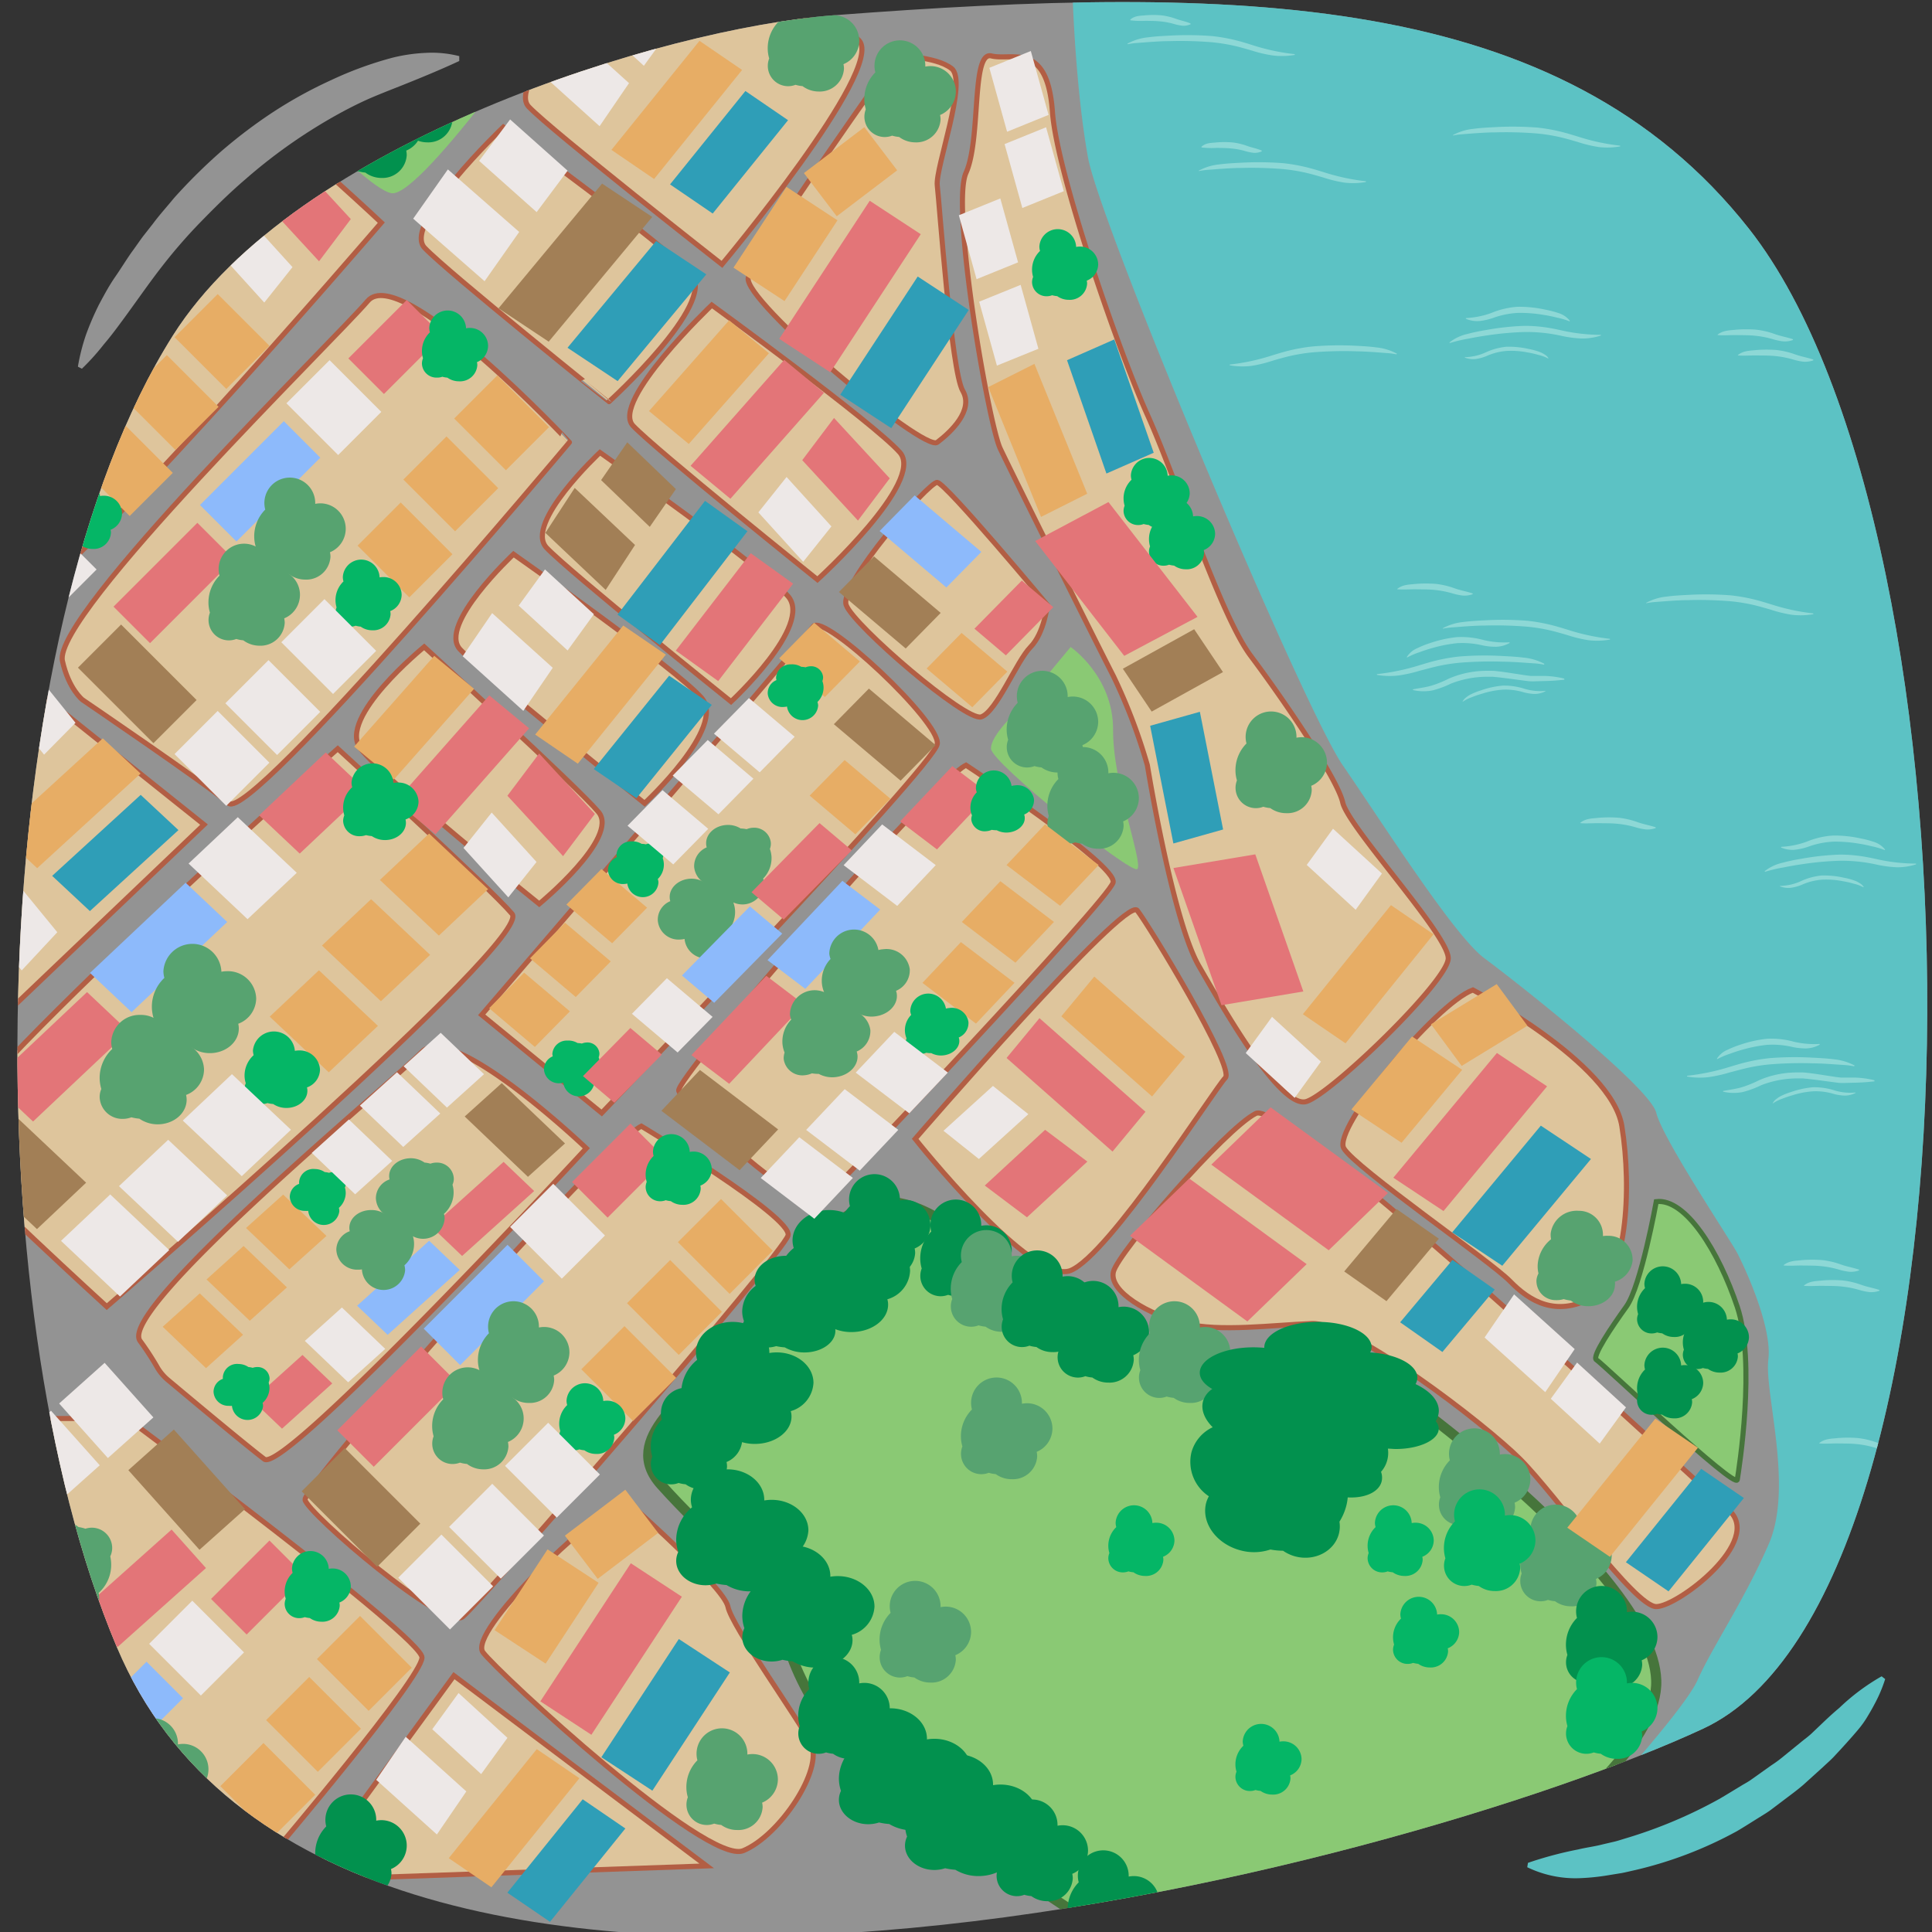 <svg xmlns="http://www.w3.org/2000/svg" xmlns:xlink="http://www.w3.org/1999/xlink" width="380" height="380" viewBox="0 0 380 380"><rect x="0" y="0" width="380" height="380" fill="#333333" stroke="none"/><defs><clipPath id="a"><path d="M-372.4,93.47c8-58.46,61.12-98,140.67-93C-154.34,5.29-41.33,23.8-42.25,108.28c-.34,31.82,93.48,138.16-167.47,138.16C-424.08,246.44-387.71,205.55-372.4,93.47Z" fill="none"/></clipPath><clipPath id="b"><path d="M344,45c48,61,48.34,268.31-9,295-58,27-269.72,84.29-312-16C-6,255.28-3.14,124.89,34,66,58,28,130.18,5.57,164,3,243-3,306.93-2.11,344,45Z" fill="none"/></clipPath><clipPath id="c"><path d="M460,187.24c0-26.08,5.11-50.05,11-74.07,8.1-32.9,27.93-55.65,55.13-61.31,25.21-5.24,50.84,2,76.22,4.64,28.19,3,51.69-11.68,78.73,1.13a85.53,85.53,0,0,1,41.5,41.84c17.9,38.45,18.37,98.75,14.33,133.77-4.66,40.38-10.39,54.52-27.92,85.61-26.84,47.61-85.16,52.3-124,52.15-31.27-.13-60.45-2.47-82.58-29.22-24.33-29.4-35.62-58.75-41.55-111.7C460.35,225.58,460,203.85,460,187.24Z" fill="none"/></clipPath></defs><g clip-path="url(#a)"><rect x="-413.44" y="-33.12" width="422.26" height="318.6" fill="#7eb774"/><path d="M-434.68,45.78a18.93,18.93,0,0,0,1.16,1.93C-421.4,65.89-332.24,107-232.4,96.53-128.71,85.64,29.44,47.21,29.44,47.21L-10.11-8.06l-406,31Z" fill="#95c78e"/><polygon points="-65.14 109.64 43.67 49.48 -111.62 32.22 -238.12 81.04 -65.14 109.64" fill="#c6c1a7"/><polygon points="43.67 49.48 -65.05 108.15 -66.4 133.72 42.4 69.63 43.67 49.48" fill="#b7b397"/><polygon points="-232.68 80 -65.47 104.55 36.83 49.71 -112.46 33.37 -232.68 80" fill="#564545"/><path d="M12,53.15a6.79,6.79,0,0,1-6.77,6.22c-3.93.13-7.65-2.56-7.44-5.76s2-4.65,6-4.78S12.23,50,12,53.15Z" fill="#352620" opacity="0.25"/><path d="M1.44,52a.57.57,0,0,0,.79.18.66.66,0,0,0,.33-.52h0c0-1.06.08-2.12.14-3.18s.15-2.13.24-3.19.25-2.12.41-3.17a27,27,0,0,1,.59-3.14l-.13-.06a6.27,6.27,0,0,0-.5.73c-.13.25-.27.51-.38.78A11.44,11.44,0,0,0,2.42,42c-.25,1.08-.41,2.17-.56,3.25s-.25,2.15-.33,3.23-.14,2.15-.16,3.23l1.12-.35" fill="#3c8e6b"/><path d="M3.67,42.14c1.38-.56,7.21-1.54,5.25-1.93s-4.67-1.72-5.14.28S3.67,42.14,3.67,42.14Z" fill="#3c8e6b"/><path d="M2.54,43.62S.41,39.87-1.7,40.9-1.35,44.23,2.54,43.62Z" fill="#3c8e6b"/><path d="M2.37,48.48s3.92,1.7,5,0S5.14,46.2,2.37,48.48Z" fill="#3c8e6b"/><path d="M2,49.36s4-2.29,3.24-4S1.9,46,2,49.36Z" fill="#3c8e6b"/><path d="M3.07,44.44l-1.36.44a3.27,3.27,0,0,1-1.46-1.2c-.67-.94.18-2.52,1.43-2.91A1.78,1.78,0,0,1,4,42.66,3.7,3.7,0,0,1,3.07,44.44Z" fill="#8bdcf2"/><path d="M2,44.54l.33,1.28A4.12,4.12,0,0,1,.92,47.36a1.91,1.91,0,0,1-2.87-1.12A2.17,2.17,0,0,1,.23,43.76,3,3,0,0,1,2,44.54Z" fill="#8bdcf2"/><path d="M2.06,45.64l1.37-.44a3.27,3.27,0,0,1,1.46,1.2c.67.94-.18,2.52-1.43,2.91a1.78,1.78,0,0,1-2.36-1.9A3.73,3.73,0,0,1,2.06,45.64Z" fill="#8bdcf2"/><path d="M3.16,45.54l-.33-1.28a4.24,4.24,0,0,1,1.38-1.54,1.93,1.93,0,0,1,2.88,1.11,2.18,2.18,0,0,1-2.18,2.49A3.17,3.17,0,0,1,3.16,45.54Z" fill="#8bdcf2"/><g opacity="0.54"><path d="M5.41,44a10.86,10.86,0,0,0-1.28.31,5.09,5.09,0,0,0-.6.25.72.72,0,0,1-.71.07,1.86,1.86,0,0,1-.74-1.15,2.12,2.12,0,0,1,0-1.34h0a4.66,4.66,0,0,0,.17,1.29,1.74,1.74,0,0,0,.65,1,.53.53,0,0,0,.55-.07,4.78,4.78,0,0,1,.62-.26A2.8,2.8,0,0,1,5.41,44Z" fill="#3eabdb"/></g><g opacity="0.54"><path d="M3.15,47.67l-.28-1.48c-.05-.25-.1-.5-.17-.74a1.51,1.51,0,0,0-.14-.31s-.19,0-.3,0a9.43,9.43,0,0,0-1.5.16,3.37,3.37,0,0,0-1.38.53l0,0A2.1,2.1,0,0,1,.73,45.1a8.64,8.64,0,0,1,1.53-.17c.14,0,.24,0,.44.09a1.59,1.59,0,0,1,.17.38,6.8,6.8,0,0,1,.18.75,4.64,4.64,0,0,1,.12,1.53Z" fill="#3eabdb"/></g><ellipse cx="2.83" cy="44.87" rx="1.08" ry="0.98" transform="translate(-25.92 10.31) rotate(-36.15)" fill="#ffc44d"/><ellipse cx="2.82" cy="45.39" rx="0.44" ry="0.17" transform="translate(-14.43 3.31) rotate(-18.74)" fill="#fff3b6"/><ellipse cx="2.21" cy="45.32" rx="0.19" ry="0.41" transform="translate(-10.46 1.75) rotate(-13.43)" fill="#fff3b6"/><ellipse cx="3.79" cy="43.34" rx="0.26" ry="0.24" transform="translate(-25.75 11.41) rotate(-37.78)" fill="#f49047"/><ellipse cx="4.15" cy="43.94" rx="0.26" ry="0.24" transform="translate(-26.05 11.75) rotate(-37.78)" fill="#f49047"/><ellipse cx="2.1" cy="44.38" rx="0.26" ry="0.24" transform="translate(-26.75 10.59) rotate(-37.78)" fill="#f49047"/><ellipse cx="2.3" cy="43.7" rx="0.26" ry="0.24" transform="translate(-26.29 10.57) rotate(-37.78)" fill="#f49047"/><ellipse cx="3" cy="43.18" rx="0.26" ry="0.24" transform="translate(-25.82 10.89) rotate(-37.78)" fill="#f49047"/><ellipse cx="3.91" cy="44.55" rx="0.26" ry="0.24" transform="translate(-26.47 11.73) rotate(-37.78)" fill="#f49047"/><ellipse cx="2.42" cy="44.92" rx="0.26" ry="0.24" transform="translate(-27.01 10.9) rotate(-37.78)" fill="#f49047"/></g><g clip-path="url(#b)"><rect x="-10" y="-7" width="396" height="396" fill="#939393"/><path d="M174.23,236.34C164,236,153,255,144,265s-22,18-14,27,23.08,22.21,24.54,29.61,10,27.39,37.22,42.39,48.45,36.52,59.84,30.26S326.52,353,325.76,330.5,267.81,268.25,264,266.21C258,263,244,270,238,268s-25.47-8.46-35.73-15.23S184.45,236.68,174.23,236.34Z" fill="#8ac974" stroke="#46753b" stroke-miterlimit="10" stroke-width="2"/><path d="M180,224s41.35-47.88,43.67-44.94S243,210,241,212s-22.84,34.78-30.42,37.89S180,224,180,224Z" fill="#dec59c" stroke="#b25e44" stroke-miterlimit="10"/><path d="M247,219c-6,3-27,27.25-28,31.12s7,8.52,14,10.2,17.08.32,25,0S292,280,299,287s22.53,29,26.77,29S347,303,340,297,253,216,247,219Z" fill="#dec59c" stroke="#b25e44" stroke-miterlimit="10"/><path d="M190,150.5s29.86,19.66,28.93,23.08-54.26,60.09-57.59,62.76S134,217.06,133.49,214.53,183,154,190,150.5Z" fill="#dec59c" stroke="#b25e44" stroke-miterlimit="10"/><path d="M126.14,221.5S156,239.41,155,243s-60.45,72.2-64,75-30.48-20.34-31-23S118.69,225.18,126.14,221.5Z" fill="#dec59c" stroke="#b25e44" stroke-miterlimit="10"/><path d="M123,295s19.35,17,20.17,21,13.87,22,16.35,27-6.12,18-13.32,21S98,329,95,325,116,298,123,295Z" fill="#dec59c" stroke="#b25e44" stroke-miterlimit="10"/><path d="M289.69,194.71S317,209,319,221.5s1,30.13-6,33.81S300.9,256,297,252s-30.43-22.3-32.69-26.15S282.37,197.43,289.69,194.71Z" fill="#dec59c" stroke="#b25e44" stroke-miterlimit="10"/><path d="M225.67,150.5S230.61,181,235.8,190,252,218.28,257,216.64s27.7-23.59,27.85-28.11-19.67-25.84-20.75-30.68S252,137,246,129s-14.65-34.89-20.33-47.44S207.86,34.05,207,22c-1-14-8-10-12-11s-2,16.33-5,23,4.46,49.43,6.73,54.22S214.9,125,219,133A111.53,111.53,0,0,1,225.67,150.5Z" fill="#dec59c" stroke="#b25e44" stroke-miterlimit="10"/><path d="M325.77,236.34s-3,16.63-5.88,20.64S313,266.91,314,267.46s27.37,25.61,27.7,23.57,3.67-23.06,0-34S331.53,235.67,325.77,236.34Z" fill="#8ac974" stroke="#46753b" stroke-miterlimit="10"/><path d="M211,0s.58,17.7,3,31,42.17,108,50.09,119.5,21.89,33.55,27.9,38,32.54,25.29,33.78,30.38,14.57,25,15.9,27.53,6.95,14.47,6.14,21,5,25,.08,36.29-11.12,20.25-14,26.75S309,361,301,369a164.75,164.75,0,0,1-16.16,14.06h92.38l3-248L383.22,3Z" fill="#5cc2c4"/><path d="M25,279s58,43,58,47-29,38.17-29,38.17H0L-2.73,279Z" fill="#dec59c" stroke="#b25e44" stroke-miterlimit="10"/><polygon points="60 369.74 139 367 89.29 329.58 60 369.74" fill="#dec59c" stroke="#b25e44" stroke-miterlimit="10"/><path d="M30.8,268.7a9.4,9.4,0,0,0,2.29,2.77C37.61,275.26,48.83,284.62,52,287c4,3,63.32-61.15,63.32-61.15S89,200.76,83,206.88s-59.92,50.58-55.46,56.85A56,56,0,0,1,30.8,268.7Z" fill="#dec59c" stroke="#b25e44" stroke-miterlimit="10"/><path d="M16.22,137.64S40.67,154.26,45,158s67-71,67-71S78.82,51.58,72.33,59.2,10.3,121,12.28,130C13.5,135.5,16.22,137.64,16.22,137.64Z" fill="#dec59c" stroke="#b25e44" stroke-miterlimit="10"/><path d="M-5.31,102.32S-1.38,114.09,3.25,118,75,43.79,75,43.79,17.7-10.16,10.75-2.2s-30.87,81.72-25.7,89.88S-5.31,102.32-5.31,102.32Z" fill="#dec59c" stroke="#b25e44" stroke-miterlimit="10"/><path d="M94.74,199.61l23.61,19.3s65.33-68.24,66-72.57-22.43-25.9-24.38-23.12S94.74,199.61,94.74,199.61Z" fill="#dec59c" stroke="#b25e44" stroke-miterlimit="10"/><path d="M118,89s32.05,22.55,37,28.28S143.78,138,143.78,138,112,112.48,107.51,107.74,118,89,118,89Z" fill="#dec59c" stroke="#b25e44" stroke-miterlimit="10"/><path d="M99,25s32,23.28,37,29-16.22,25-16.22,25S88,53.48,83.51,48.74,99,25,99,25Z" fill="#dec59c" stroke="#b25e44" stroke-miterlimit="10"/><path d="M140,60s32,23.28,37,29-16.22,25-16.22,25S129,88.48,124.51,83.74,140,60,140,60Z" fill="#dec59c" stroke="#b25e44" stroke-miterlimit="10"/><path d="M120-3s44,5.28,49,11-27,44-27,44-33.49-26.26-38-31S120-3,120-3Z" fill="#dec59c" stroke="#b25e44" stroke-miterlimit="10"/><path d="M101,109s32.05,22.55,37,28.28S126.78,158,126.78,158,95,132.48,90.51,127.74,101,109,101,109Z" fill="#dec59c" stroke="#b25e44" stroke-miterlimit="10"/><path d="M106.06,177.79S75.5,153.26,70.9,147.23s12.53-20,12.53-20,30.08,27.48,34.29,32.49S106.06,177.79,106.06,177.79Z" fill="#dec59c" stroke="#b25e44" stroke-miterlimit="10"/><path d="M21,257s-27.4-25-32-31,77.43-78.74,77.43-78.74,30.08,27.48,34.29,32.49S21,257,21,257Z" fill="#dec59c" stroke="#b25e44" stroke-miterlimit="10"/><polygon points="4.04 133.35 40.13 162.19 -9.57 209.6 -6.75 131.75 4.04 133.35" fill="#dec59c" stroke="#b25e44" stroke-miterlimit="10"/><path d="M176.22,11s-27.88,39.16-29.05,43.6S181.71,89,184.35,87s7.25-6.31,5-10.15-4.59-36.87-5-40.36,6-20.5,2.82-23S176.22,11,176.22,11Z" fill="#dec59c" stroke="#b25e44" stroke-miterlimit="10"/><path d="M206,119s-.61,5.52-3.31,8.26S196,140,193,141s-25.13-18-26.57-22,16.25-24.25,17.91-24.12S206,119,206,119Z" fill="#dec59c" stroke="#b25e44" stroke-miterlimit="10"/><path d="M210.58,127.26S203.31,136,201.66,138s-6.81,6.52-6.74,9.26,27.43,24.62,28.75,23.68-4.81-16.8-4.74-27.37S210.58,127.26,210.58,127.26Z" fill="#8ac974"/><path d="M44.84,7.38S71,37,77,38,112-3,112-3H44.84Z" fill="#8ac974"/><path d="M317,306a5,5,0,0,0-5-5,5.58,5.58,0,0,0-1,.1s0-.06,0-.1a5,5,0,1,0-9.83,1.23A7.45,7.45,0,0,0,299,307.5a7.11,7.11,0,0,0,.29,2,4,4,0,0,0,5.18,5.18,6.87,6.87,0,0,0,1.38.26,5.32,5.32,0,0,0,3.15,1,4.77,4.77,0,0,0,5-4.5,4.32,4.32,0,0,0-.1-.88A5,5,0,0,0,317,306Z" fill="#57a370"/><path d="M224,157a5,5,0,0,0-5-5,5.58,5.58,0,0,0-1,.1s0-.06,0-.1a5,5,0,1,0-9.83,1.23A7.45,7.45,0,0,0,206,158.5a7.11,7.11,0,0,0,.29,2,4,4,0,0,0,5.18,5.18,6.87,6.87,0,0,0,1.38.26,5.32,5.32,0,0,0,3.15,1,4.77,4.77,0,0,0,5-4.5,4.32,4.32,0,0,0-.1-.88A5,5,0,0,0,224,157Z" fill="#57a370"/><path d="M169,8a5,5,0,0,0-5-5,5.58,5.58,0,0,0-1,.1s0-.06,0-.1a5,5,0,0,0-10,0,5,5,0,0,0,.17,1.23A7.45,7.45,0,0,0,151,9.5a7.11,7.11,0,0,0,.29,2,4,4,0,0,0,5.18,5.18,6.87,6.87,0,0,0,1.38.26A5.32,5.32,0,0,0,161,18a4.77,4.77,0,0,0,5-4.5,4.32,4.32,0,0,0-.1-.88A5,5,0,0,0,169,8Z" fill="#57a370"/><path d="M216,142a5,5,0,0,0-5-5,5.58,5.58,0,0,0-1,.1s0-.06,0-.1a5,5,0,1,0-9.83,1.23A7.45,7.45,0,0,0,198,143.5a7.11,7.11,0,0,0,.29,2,4,4,0,0,0,5.18,5.18,6.87,6.87,0,0,0,1.38.26,5.32,5.32,0,0,0,3.15,1,4.77,4.77,0,0,0,5-4.5,4.32,4.32,0,0,0-.1-.88A5,5,0,0,0,216,142Z" fill="#57a370"/><path d="M326,322a5,5,0,0,0-5-5,5.58,5.58,0,0,0-1,.1s0-.06,0-.1a5,5,0,1,0-9.83,1.23A7.45,7.45,0,0,0,308,323.5a7.11,7.11,0,0,0,.29,2,4,4,0,0,0,5.18,5.18,6.87,6.87,0,0,0,1.38.26,5.32,5.32,0,0,0,3.15,1,4.77,4.77,0,0,0,5-4.5,4.32,4.32,0,0,0-.1-.88A5,5,0,0,0,326,322Z" fill="#02914e"/><path d="M83,25a5,5,0,0,0-5-5,5.58,5.58,0,0,0-1,.1s0-.06,0-.1a5,5,0,1,0-9.83,1.23A7.45,7.45,0,0,0,65,26.5a7.11,7.11,0,0,0,.29,2,4,4,0,0,0,5.18,5.18,6.87,6.87,0,0,0,1.38.26A5.32,5.32,0,0,0,75,35a4.77,4.77,0,0,0,5-4.5,4.32,4.32,0,0,0-.1-.88A5,5,0,0,0,83,25Z" fill="#02914e"/><path d="M92,18a5,5,0,0,0-5-5,5.58,5.58,0,0,0-1,.1s0-.06,0-.1a5,5,0,1,0-9.83,1.23A7.45,7.45,0,0,0,74,19.5a7.11,7.11,0,0,0,.29,2,4,4,0,0,0,5.18,5.18,6.87,6.87,0,0,0,1.38.26A5.32,5.32,0,0,0,84,28a4.77,4.77,0,0,0,5-4.5,4.32,4.32,0,0,0-.1-.88A5,5,0,0,0,92,18Z" fill="#02914e"/><path d="M104,7a5,5,0,0,0-5-5,5.58,5.58,0,0,0-1,.1S98,2,98,2A5,5,0,0,0,88,2a5,5,0,0,0,.17,1.23A7.45,7.45,0,0,0,86,8.5a7.11,7.11,0,0,0,.29,2,4,4,0,0,0,5.18,5.18,6.87,6.87,0,0,0,1.38.26A5.32,5.32,0,0,0,96,17a4.77,4.77,0,0,0,5-4.5,4.32,4.32,0,0,0-.1-.88A5,5,0,0,0,104,7Z" fill="#02914e"/><path d="M74,15a5,5,0,0,0-5-5,5.58,5.58,0,0,0-1,.1s0-.06,0-.1a5,5,0,1,0-9.83,1.23A7.45,7.45,0,0,0,56,16.5a7.11,7.11,0,0,0,.29,2,4,4,0,0,0,5.18,5.18,6.87,6.87,0,0,0,1.38.26A5.32,5.32,0,0,0,66,25a4.77,4.77,0,0,0,5-4.5,4.32,4.32,0,0,0-.1-.88A5,5,0,0,0,74,15Z" fill="#02914e"/><path d="M65,5a5,5,0,0,0-5-5,5.58,5.58,0,0,0-1,.1S59,0,59,0A5,5,0,0,0,49,0a5,5,0,0,0,.17,1.23A7.45,7.45,0,0,0,47,6.5a7.11,7.11,0,0,0,.29,2,4,4,0,0,0,5.18,5.18,6.87,6.87,0,0,0,1.38.26A5.32,5.32,0,0,0,57,15a4.77,4.77,0,0,0,5-4.5,4.32,4.32,0,0,0-.1-.88A5,5,0,0,0,65,5Z" fill="#02914e"/><path d="M326,336a5,5,0,0,0-5-5,5.58,5.58,0,0,0-1,.1s0-.06,0-.1a5,5,0,1,0-9.83,1.23A7.45,7.45,0,0,0,308,337.5a7.11,7.11,0,0,0,.29,2,4,4,0,0,0,5.18,5.18,6.87,6.87,0,0,0,1.38.26,5.32,5.32,0,0,0,3.15,1,4.77,4.77,0,0,0,5-4.5,4.32,4.32,0,0,0-.1-.88A5,5,0,0,0,326,336Z" fill="#05b666"/><path d="M183,241a5,5,0,0,0-5-5,5.58,5.58,0,0,0-1,.1s0-.06,0-.1a5,5,0,1,0-9.83,1.23A7.45,7.45,0,0,0,165,242.5a7.11,7.11,0,0,0,.29,2,4,4,0,0,0,5.18,5.18,6.87,6.87,0,0,0,1.38.26,5.32,5.32,0,0,0,3.15,1,4.77,4.77,0,0,0,5-4.5,4.32,4.32,0,0,0-.1-.88A5,5,0,0,0,183,241Z" fill="#02914e"/><path d="M199,246a5,5,0,0,0-5-5,5.58,5.58,0,0,0-1,.1s0-.06,0-.1a5,5,0,1,0-9.83,1.23A7.45,7.45,0,0,0,181,247.5a7.11,7.11,0,0,0,.29,2,4,4,0,0,0,5.18,5.18,6.87,6.87,0,0,0,1.38.26,5.32,5.32,0,0,0,3.15,1,4.77,4.77,0,0,0,5-4.5,4.32,4.32,0,0,0-.1-.88A5,5,0,0,0,199,246Z" fill="#02914e"/><path d="M205,252a5,5,0,0,0-5-5,5.58,5.58,0,0,0-1,.1s0-.06,0-.1a5,5,0,1,0-9.83,1.23A7.45,7.45,0,0,0,187,253.5a7.11,7.11,0,0,0,.29,2,4,4,0,0,0,5.18,5.18,6.87,6.87,0,0,0,1.38.26,5.32,5.32,0,0,0,3.15,1,4.77,4.77,0,0,0,5-4.5,4.32,4.32,0,0,0-.1-.88A5,5,0,0,0,205,252Z" fill="#57a370"/><path d="M215,256a5,5,0,0,0-5-5,5.58,5.58,0,0,0-1,.1s0-.06,0-.1a5,5,0,1,0-9.83,1.23A7.45,7.45,0,0,0,197,257.5a7.11,7.11,0,0,0,.29,2,4,4,0,0,0,5.18,5.18,6.87,6.87,0,0,0,1.38.26,5.32,5.32,0,0,0,3.15,1,4.77,4.77,0,0,0,5-4.5,4.32,4.32,0,0,0-.1-.88A5,5,0,0,0,215,256Z" fill="#02914e"/><path d="M226,262a5,5,0,0,0-5-5,5.58,5.58,0,0,0-1,.1s0-.06,0-.1a5,5,0,1,0-9.83,1.23A7.45,7.45,0,0,0,208,263.5a7.11,7.11,0,0,0,.29,2,4,4,0,0,0,5.18,5.18,6.87,6.87,0,0,0,1.38.26,5.32,5.32,0,0,0,3.15,1,4.77,4.77,0,0,0,5-4.5,4.32,4.32,0,0,0-.1-.88A5,5,0,0,0,226,262Z" fill="#02914e"/><path d="M242,266a5,5,0,0,0-5-5,5.58,5.58,0,0,0-1,.1s0-.06,0-.1a5,5,0,1,0-9.83,1.23A7.45,7.45,0,0,0,224,267.5a7.11,7.11,0,0,0,.29,2,4,4,0,0,0,5.18,5.18,6.87,6.87,0,0,0,1.38.26,5.32,5.32,0,0,0,3.15,1,4.77,4.77,0,0,0,5-4.5,4.32,4.32,0,0,0-.1-.88A5,5,0,0,0,242,266Z" fill="#57a370"/><path d="M16,41a5,5,0,0,0-5-5,5.58,5.58,0,0,0-1,.1s0-.06,0-.1A5,5,0,1,0,.17,37.23,7.45,7.45,0,0,0-2,42.5a7.11,7.11,0,0,0,.29,2A4,4,0,0,0,2,50a4,4,0,0,0,1.47-.29A6.87,6.87,0,0,0,4.85,50,5.32,5.32,0,0,0,8,51a4.77,4.77,0,0,0,5-4.5,4.32,4.32,0,0,0-.1-.88A5,5,0,0,0,16,41Z" fill="#57a370"/><path d="M301,291a5,5,0,0,0-5-5,5.58,5.58,0,0,0-1,.1s0-.06,0-.1a5,5,0,1,0-9.83,1.23A7.45,7.45,0,0,0,283,292.5a7.11,7.11,0,0,0,.29,2,4,4,0,0,0,5.18,5.18,6.87,6.87,0,0,0,1.38.26,5.32,5.32,0,0,0,3.15,1,4.77,4.77,0,0,0,5-4.5,4.32,4.32,0,0,0-.1-.88A5,5,0,0,0,301,291Z" fill="#57a370"/><path d="M228,374a5,5,0,0,0-5-5,5.58,5.58,0,0,0-1,.1s0-.06,0-.1a5,5,0,1,0-9.83,1.23A7.45,7.45,0,0,0,210,375.5a7.11,7.11,0,0,0,.29,2,4,4,0,0,0,5.18,5.18,6.87,6.87,0,0,0,1.38.26,5.32,5.32,0,0,0,3.15,1,4.77,4.77,0,0,0,5-4.5,4.32,4.32,0,0,0-.1-.88A5,5,0,0,0,228,374Z" fill="#02914e"/><path d="M175,336a5,5,0,0,0-5-5,5.58,5.58,0,0,0-1,.1s0-.06,0-.1a5,5,0,1,0-9.83,1.23A7.45,7.45,0,0,0,157,337.5a7.11,7.11,0,0,0,.29,2,4,4,0,0,0,5.18,5.18,6.87,6.87,0,0,0,1.38.26,5.32,5.32,0,0,0,3.15,1,4.77,4.77,0,0,0,5-4.5,4.32,4.32,0,0,0-.1-.88A5,5,0,0,0,175,336Z" fill="#02914e"/><path d="M146,283a5,5,0,0,0-5-5,5.58,5.58,0,0,0-1,.1s0-.06,0-.1a5,5,0,1,0-9.83,1.23A7.45,7.45,0,0,0,128,284.5a7.11,7.11,0,0,0,.29,2,4,4,0,0,0,5.18,5.18,6.87,6.87,0,0,0,1.38.26,5.32,5.32,0,0,0,3.15,1,4.77,4.77,0,0,0,5-4.5,4.32,4.32,0,0,0-.1-.88A5,5,0,0,0,146,283Z" fill="#02914e"/><path d="M214,364a5,5,0,0,0-5-5,5.58,5.58,0,0,0-1,.1s0-.06,0-.1a5,5,0,1,0-9.83,1.23A7.45,7.45,0,0,0,196,365.5a7.11,7.11,0,0,0,.29,2,4,4,0,0,0,5.18,5.18,6.87,6.87,0,0,0,1.38.26,5.32,5.32,0,0,0,3.15,1,4.77,4.77,0,0,0,5-4.5,4.32,4.32,0,0,0-.1-.88A5,5,0,0,0,214,364Z" fill="#02914e"/><path d="M80,363a5,5,0,0,0-5-5,5.58,5.58,0,0,0-1,.1s0-.06,0-.1a5,5,0,1,0-9.83,1.23A7.45,7.45,0,0,0,62,364.5a7.11,7.11,0,0,0,.29,2,4,4,0,0,0,5.18,5.18,6.87,6.87,0,0,0,1.38.26A5.32,5.32,0,0,0,72,373a4.77,4.77,0,0,0,5-4.5,4.32,4.32,0,0,0-.1-.88A5,5,0,0,0,80,363Z" fill="#02914e"/><path d="M191,321a5,5,0,0,0-5-5,5.58,5.58,0,0,0-1,.1s0-.06,0-.1a5,5,0,1,0-9.83,1.23A7.45,7.45,0,0,0,173,322.5a7.11,7.11,0,0,0,.29,2,4,4,0,0,0,5.18,5.18,6.87,6.87,0,0,0,1.38.26,5.32,5.32,0,0,0,3.15,1,4.77,4.77,0,0,0,5-4.5,4.32,4.32,0,0,0-.1-.88A5,5,0,0,0,191,321Z" fill="#57a370"/><path d="M207,281a5,5,0,0,0-5-5,5.58,5.58,0,0,0-1,.1s0-.06,0-.1a5,5,0,1,0-9.83,1.23A7.45,7.45,0,0,0,189,282.5a7.11,7.11,0,0,0,.29,2,4,4,0,0,0,5.18,5.18,6.87,6.87,0,0,0,1.38.26,5.32,5.32,0,0,0,3.15,1,4.77,4.77,0,0,0,5-4.5,4.32,4.32,0,0,0-.1-.88A5,5,0,0,0,207,281Z" fill="#57a370"/><path d="M261,150a5,5,0,0,0-5-5,5.58,5.58,0,0,0-1,.1s0-.06,0-.1a5,5,0,1,0-9.83,1.23A7.45,7.45,0,0,0,243,151.5a7.11,7.11,0,0,0,.29,2,4,4,0,0,0,5.18,5.18,6.87,6.87,0,0,0,1.38.26,5.32,5.32,0,0,0,3.15,1,4.77,4.77,0,0,0,5-4.5,4.32,4.32,0,0,0-.1-.88A5,5,0,0,0,261,150Z" fill="#57a370"/><path d="M191,348c0-3.31-3.23-6-7.22-6a8.72,8.72,0,0,0-1.46.12s0-.08,0-.12c0-3.31-3.23-6-7.22-6s-7.22,2.69-7.22,6a5.14,5.14,0,0,0,.24,1.47A8.3,8.3,0,0,0,165,349.8a7.66,7.66,0,0,0,.41,2.44A4.1,4.1,0,0,0,165,354c0,2.65,2.59,4.8,5.78,4.8a7,7,0,0,0,2.12-.34,12.89,12.89,0,0,0,2,.3,8.77,8.77,0,0,0,4.55,1.24c4,0,7.23-2.42,7.23-5.4a3.7,3.7,0,0,0-.15-1.05A6.12,6.12,0,0,0,191,348Z" fill="#02914e"/><path d="M172,316c0-3.31-3.23-6-7.22-6a8.72,8.72,0,0,0-1.46.12s0-.08,0-.12c0-3.31-3.23-6-7.22-6s-7.22,2.69-7.22,6a5.14,5.14,0,0,0,.24,1.47A8.3,8.3,0,0,0,146,317.8a7.66,7.66,0,0,0,.41,2.44A4.1,4.1,0,0,0,146,322c0,2.65,2.59,4.8,5.78,4.8a7,7,0,0,0,2.12-.34,12.89,12.89,0,0,0,2,.3,8.77,8.77,0,0,0,4.55,1.24c4,0,7.23-2.42,7.23-5.4a3.7,3.7,0,0,0-.15-1.05A6.12,6.12,0,0,0,172,316Z" fill="#02914e"/><path d="M159,301c0-3.31-3.23-6-7.22-6a8.72,8.72,0,0,0-1.46.12s0-.08,0-.12c0-3.31-3.23-6-7.22-6s-7.22,2.69-7.22,6a5.14,5.14,0,0,0,.24,1.47A8.3,8.3,0,0,0,133,302.8a7.66,7.66,0,0,0,.41,2.44A4.1,4.1,0,0,0,133,307c0,2.65,2.59,4.8,5.78,4.8a7,7,0,0,0,2.12-.34,12.89,12.89,0,0,0,2,.3,8.77,8.77,0,0,0,4.55,1.24c4,0,7.23-2.42,7.23-5.4a3.7,3.7,0,0,0-.15-1.05A6.12,6.12,0,0,0,159,301Z" fill="#02914e"/><path d="M160,272c0-3.31-3.23-6-7.22-6a8.72,8.72,0,0,0-1.46.12s0-.08,0-.12c0-3.31-3.23-6-7.22-6s-7.22,2.69-7.22,6a5.14,5.14,0,0,0,.24,1.47A8.3,8.3,0,0,0,134,273.8a7.66,7.66,0,0,0,.41,2.44A4.1,4.1,0,0,0,134,278c0,2.65,2.59,4.8,5.78,4.8a7,7,0,0,0,2.12-.34,12.89,12.89,0,0,0,2,.3,8.77,8.77,0,0,0,4.55,1.24c4,0,7.23-2.42,7.23-5.4a3.7,3.7,0,0,0-.15-1.05A6.12,6.12,0,0,0,160,272Z" fill="#02914e"/><path d="M168,256.5c0-2.62-2.74-4.75-6.11-4.75a7.24,7.24,0,0,0-1.24.1.44.44,0,0,0,0-.1c0-2.62-2.74-4.75-6.11-4.75s-6.12,2.13-6.12,4.75a3.89,3.89,0,0,0,.21,1.17,6.39,6.39,0,0,0-2.65,5,5.73,5.73,0,0,0,.35,1.93,3,3,0,0,0-.35,1.39c0,2.1,2.19,3.8,4.89,3.8a6.1,6.1,0,0,0,1.79-.27,11.66,11.66,0,0,0,1.69.24,7.79,7.79,0,0,0,3.85,1c3.38,0,6.11-1.91,6.11-4.27a2.94,2.94,0,0,0-.12-.84C166.43,260.18,168,258.48,168,256.5Z" fill="#02914e"/><path d="M179,250c0-3.31-3.23-6-7.22-6a8.72,8.72,0,0,0-1.46.12s0-.08,0-.12c0-3.31-3.23-6-7.22-6s-7.22,2.69-7.22,6a5.14,5.14,0,0,0,.24,1.47A8.3,8.3,0,0,0,153,251.8a7.66,7.66,0,0,0,.41,2.44A4.1,4.1,0,0,0,153,256c0,2.65,2.59,4.8,5.78,4.8a7,7,0,0,0,2.12-.34,12.89,12.89,0,0,0,2,.3,8.77,8.77,0,0,0,4.55,1.24c4,0,7.23-2.42,7.23-5.4a3.7,3.7,0,0,0-.15-1.05A6.12,6.12,0,0,0,179,250Z" fill="#02914e"/><path d="M204,357c0-3.31-3.23-6-7.22-6a8.72,8.72,0,0,0-1.46.12s0-.08,0-.12c0-3.31-3.23-6-7.22-6s-7.22,2.69-7.22,6a5.14,5.14,0,0,0,.24,1.47A8.3,8.3,0,0,0,178,358.8a7.66,7.66,0,0,0,.41,2.44A4.1,4.1,0,0,0,178,363c0,2.65,2.59,4.8,5.78,4.8a7,7,0,0,0,2.12-.34,12.89,12.89,0,0,0,2,.3,8.77,8.77,0,0,0,4.55,1.24c4,0,7.23-2.42,7.23-5.4a3.7,3.7,0,0,0-.15-1.05A6.12,6.12,0,0,0,204,357Z" fill="#02914e"/><path d="M283,277.5c0-2.06-1.75-3.92-4.58-5.27a2.65,2.65,0,0,0,.36-1.23c0-2.56-4-4.66-9.28-5a2.45,2.45,0,0,0,.28-1c0-2.76-4.73-5-10.56-5s-10.55,2.24-10.55,5c0,0,0,.07,0,.1-.69-.06-1.4-.1-2.13-.1-5.83,0-10.56,2.24-10.56,5,0,1.22.93,2.33,2.46,3.2a4.31,4.31,0,0,0-1.82,2.42c-.45,1.69.31,3.51,1.9,5.1a7.73,7.73,0,0,0-4.18,4.94,8.12,8.12,0,0,0,3.43,8.64,5.9,5.9,0,0,0-.54,1.32c-1,3.89,2,8.06,6.77,9.32a10.13,10.13,0,0,0,5.87-.17,14.09,14.09,0,0,0,2.49.24,7.73,7.73,0,0,0,2.41,1.12c3.81,1,7.65-1,8.56-4.41a5.84,5.84,0,0,0,.12-2.42,11.12,11.12,0,0,0,1.33-3.05,10.27,10.27,0,0,0,.3-1.73c3.35.18,6.1-1,6.66-3.1a3.28,3.28,0,0,0-.11-1.93,5.61,5.61,0,0,0,1.35-4.56c.51,0,1,.07,1.56.07,4.66,0,8.44-1.79,8.44-4a2.31,2.31,0,0,0-.6-1.47A4,4,0,0,0,283,277.5Z" fill="#02914e"/><path d="M282,303a3.56,3.56,0,0,0-3.61-3.5,3.48,3.48,0,0,0-.73.07s0-.05,0-.07a3.62,3.62,0,0,0-7.23,0,3.09,3.09,0,0,0,.13.86,5.07,5.07,0,0,0-1.36,5.11,2.75,2.75,0,0,0-.21,1,2.84,2.84,0,0,0,2.89,2.8,2.89,2.89,0,0,0,1.06-.2,5.36,5.36,0,0,0,1,.18,3.91,3.91,0,0,0,2.27.72,3.4,3.4,0,0,0,3.61-3.15,2.56,2.56,0,0,0-.07-.62A3.5,3.5,0,0,0,282,303Z" fill="#05b666"/><path d="M256,346a3.56,3.56,0,0,0-3.61-3.5,3.48,3.48,0,0,0-.73.07s0-.05,0-.07a3.62,3.62,0,0,0-7.23,0,3.09,3.09,0,0,0,.13.86,5.07,5.07,0,0,0-1.36,5.11,2.75,2.75,0,0,0-.21,1,2.84,2.84,0,0,0,2.89,2.8,2.89,2.89,0,0,0,1.06-.2,5.36,5.36,0,0,0,1,.18,3.91,3.91,0,0,0,2.27.72,3.4,3.4,0,0,0,3.61-3.15,2.56,2.56,0,0,0-.07-.62A3.5,3.5,0,0,0,256,346Z" fill="#05b666"/><path d="M287,321a3.56,3.56,0,0,0-3.61-3.5,3.48,3.48,0,0,0-.73.07s0-.05,0-.07a3.62,3.62,0,0,0-7.23,0,3.09,3.09,0,0,0,.13.86,5.07,5.07,0,0,0-1.36,5.11,2.75,2.75,0,0,0-.21,1,2.84,2.84,0,0,0,2.89,2.8,2.89,2.89,0,0,0,1.06-.2,5.36,5.36,0,0,0,1,.18,3.91,3.91,0,0,0,2.27.72,3.4,3.4,0,0,0,3.61-3.15,2.56,2.56,0,0,0-.07-.62A3.5,3.5,0,0,0,287,321Z" fill="#05b666"/><path d="M216,52a3.56,3.56,0,0,0-3.61-3.5,3.48,3.48,0,0,0-.73.07s0,0,0-.07a3.62,3.62,0,0,0-7.23,0,3.09,3.09,0,0,0,.13.86,5.07,5.07,0,0,0-1.36,5.11,2.75,2.75,0,0,0-.21,1,2.84,2.84,0,0,0,2.89,2.8,2.89,2.89,0,0,0,1.06-.2,5.36,5.36,0,0,0,1,.18,3.91,3.91,0,0,0,2.27.72,3.4,3.4,0,0,0,3.61-3.15,2.56,2.56,0,0,0-.07-.62A3.5,3.5,0,0,0,216,52Z" fill="#05b666"/><path d="M234,97a3.56,3.56,0,0,0-3.61-3.5,3.48,3.48,0,0,0-.73.07s0,0,0-.07a3.62,3.62,0,0,0-7.23,0,3.09,3.09,0,0,0,.13.86,5.07,5.07,0,0,0-1.36,5.11,2.75,2.75,0,0,0-.21,1,2.84,2.84,0,0,0,2.89,2.8,2.89,2.89,0,0,0,1.06-.2,5.36,5.36,0,0,0,1,.18,3.91,3.91,0,0,0,2.27.72,3.4,3.4,0,0,0,3.61-3.15,2.56,2.56,0,0,0-.07-.62A3.5,3.5,0,0,0,234,97Z" fill="#05b666"/><path d="M239,105a3.56,3.56,0,0,0-3.61-3.5,3.48,3.48,0,0,0-.73.07s0,0,0-.07a3.62,3.62,0,0,0-7.23,0,3.09,3.09,0,0,0,.13.86,5.07,5.07,0,0,0-1.36,5.11,2.75,2.75,0,0,0-.21,1,2.84,2.84,0,0,0,2.89,2.8,2.89,2.89,0,0,0,1.06-.2,5.36,5.36,0,0,0,1,.18,3.91,3.91,0,0,0,2.27.72,3.4,3.4,0,0,0,3.61-3.15,2.56,2.56,0,0,0-.07-.62A3.5,3.5,0,0,0,239,105Z" fill="#05b666"/><path d="M231,303a3.56,3.56,0,0,0-3.61-3.5,3.48,3.48,0,0,0-.73.07s0-.05,0-.07a3.62,3.62,0,0,0-7.23,0,3.09,3.09,0,0,0,.13.86,5.07,5.07,0,0,0-1.36,5.11,2.75,2.75,0,0,0-.21,1,2.84,2.84,0,0,0,2.89,2.8,2.89,2.89,0,0,0,1.06-.2,5.36,5.36,0,0,0,1,.18,3.91,3.91,0,0,0,2.27.72,3.4,3.4,0,0,0,3.61-3.15,2.56,2.56,0,0,0-.07-.62A3.5,3.5,0,0,0,231,303Z" fill="#05b666"/><path d="M335,272a3.56,3.56,0,0,0-3.61-3.5,3.48,3.48,0,0,0-.73.07s0-.05,0-.07a3.62,3.62,0,0,0-7.23,0,3.09,3.09,0,0,0,.13.86,5.07,5.07,0,0,0-1.36,5.11,2.75,2.75,0,0,0-.21,1,2.84,2.84,0,0,0,2.89,2.8,2.89,2.89,0,0,0,1.06-.2,5.36,5.36,0,0,0,1,.18,3.91,3.91,0,0,0,2.27.72,3.4,3.4,0,0,0,3.61-3.15,2.56,2.56,0,0,0-.07-.62A3.5,3.5,0,0,0,335,272Z" fill="#02914e"/><path d="M335,256a3.56,3.56,0,0,0-3.61-3.5,3.48,3.48,0,0,0-.73.07s0,0,0-.07a3.62,3.62,0,0,0-7.23,0,3.09,3.09,0,0,0,.13.86,5.07,5.07,0,0,0-1.36,5.11,2.75,2.75,0,0,0-.21,1,2.84,2.84,0,0,0,2.89,2.8,2.89,2.89,0,0,0,1.06-.2,5.36,5.36,0,0,0,1,.18,3.91,3.91,0,0,0,2.27.72,3.4,3.4,0,0,0,3.61-3.15,2.56,2.56,0,0,0-.07-.62A3.5,3.5,0,0,0,335,256Z" fill="#02914e"/><path d="M344,263a3.56,3.56,0,0,0-3.61-3.5,3.48,3.48,0,0,0-.73.07s0-.05,0-.07a3.62,3.62,0,0,0-7.23,0,3.09,3.09,0,0,0,.13.86,5.07,5.07,0,0,0-1.36,5.11,2.75,2.75,0,0,0-.21,1,2.84,2.84,0,0,0,2.89,2.8,2.89,2.89,0,0,0,1.06-.2,5.36,5.36,0,0,0,1,.18,3.91,3.91,0,0,0,2.27.72,3.4,3.4,0,0,0,3.61-3.15,2.56,2.56,0,0,0-.07-.62A3.5,3.5,0,0,0,344,263Z" fill="#02914e"/><path d="M302,303a5,5,0,0,0-5-5,5.58,5.58,0,0,0-1,.1s0-.06,0-.1a5,5,0,1,0-9.83,1.23A7.45,7.45,0,0,0,284,304.5a7.11,7.11,0,0,0,.29,2,4,4,0,0,0,5.18,5.18,6.87,6.87,0,0,0,1.38.26,5.32,5.32,0,0,0,3.15,1,4.77,4.77,0,0,0,5-4.5,4.32,4.32,0,0,0-.1-.88A5,5,0,0,0,302,303Z" fill="#05b666"/><rect x="65" y="286" width="12" height="21" transform="translate(-188.86 137.05) rotate(-45)" fill="#a27f56"/><rect x="81.66" y="303.97" width="12" height="14.39" transform="translate(-194.35 153.12) rotate(-45)" fill="#ede8e7"/><rect x="91.66" y="293.97" width="12" height="14.39" transform="translate(-184.35 157.27) rotate(-45)" fill="#ede8e7"/><rect x="103.66" y="234.97" width="12" height="14.39" transform="translate(-139.12 148.47) rotate(-45)" fill="#ede8e7"/><rect x="117.66" y="262.97" width="12" height="14.39" transform="translate(-154.81 166.57) rotate(-45)" fill="#e7ad65"/><rect x="126.66" y="249.97" width="12" height="14.39" transform="translate(-142.99 169.13) rotate(-45)" fill="#e7ad65"/><rect x="136.66" y="237.97" width="12" height="14.39" transform="translate(-131.57 172.68) rotate(-45)" fill="#e7ad65"/><path d="M123,279a3.56,3.56,0,0,0-3.61-3.5,3.48,3.48,0,0,0-.73.07s0-.05,0-.07a3.62,3.62,0,0,0-7.23,0,3.09,3.09,0,0,0,.13.86,5.07,5.07,0,0,0-1.36,5.11,2.75,2.75,0,0,0-.21,1,2.84,2.84,0,0,0,2.89,2.8,2.89,2.89,0,0,0,1.06-.2,5.36,5.36,0,0,0,1,.18,3.91,3.91,0,0,0,2.27.72,3.4,3.4,0,0,0,3.61-3.15,2.56,2.56,0,0,0-.07-.62A3.5,3.5,0,0,0,123,279Z" fill="#05b666"/><rect x="102.66" y="281.97" width="12" height="14.39" transform="translate(-172.64 161.53) rotate(-45)" fill="#ede8e7"/><rect x="66.5" y="271.59" width="23.32" height="10.15" transform="translate(-172.73 136.3) rotate(-45)" fill="#e37578"/><rect x="113.63" y="225.3" width="16.25" height="9.9" transform="translate(-127.15 153.53) rotate(-45)" fill="#e37578"/><rect x="83.5" y="251.59" width="23.32" height="10.15" transform="translate(-153.61 142.47) rotate(-45)" fill="#8dbafb"/><path d="M103,279a5,5,0,0,0-5-5,5.58,5.58,0,0,0-1,.1s0-.06,0-.1a5,5,0,1,0-9.83,1.23A7.45,7.45,0,0,0,85,280.5a7.11,7.11,0,0,0,.29,2,4,4,0,0,0,5.18,5.18,6.87,6.87,0,0,0,1.38.26A5.32,5.32,0,0,0,95,289a4.77,4.77,0,0,0,5-4.5,4.32,4.32,0,0,0-.1-.88A5,5,0,0,0,103,279Z" fill="#57a370"/><path d="M112,266a5,5,0,0,0-5-5,5.58,5.58,0,0,0-1,.1s0-.06,0-.1a5,5,0,1,0-9.83,1.23A7.45,7.45,0,0,0,94,267.5a7.11,7.11,0,0,0,.29,2,4,4,0,0,0,5.18,5.18,6.87,6.87,0,0,0,1.38.26,5.32,5.32,0,0,0,3.15,1,4.77,4.77,0,0,0,5-4.5,4.32,4.32,0,0,0-.1-.88A5,5,0,0,0,112,266Z" fill="#57a370"/><path d="M140,230a3.56,3.56,0,0,0-3.61-3.5,3.48,3.48,0,0,0-.73.07s0,0,0-.07a3.62,3.62,0,0,0-7.23,0,3.09,3.09,0,0,0,.13.86,5.07,5.07,0,0,0-1.36,5.11,2.75,2.75,0,0,0-.21,1,2.84,2.84,0,0,0,2.89,2.8,2.89,2.89,0,0,0,1.06-.2,5.36,5.36,0,0,0,1,.18,3.91,3.91,0,0,0,2.27.72,3.4,3.4,0,0,0,3.61-3.15,2.56,2.56,0,0,0-.07-.62A3.5,3.5,0,0,0,140,230Z" fill="#05b666"/><rect x="21" y="124" width="12" height="21" transform="translate(-87.2 58.49) rotate(-45)" fill="#a27f56"/><rect x="37.66" y="141.97" width="12" height="14.39" transform="translate(-92.69 74.56) rotate(-45)" fill="#ede8e7"/><rect x="47.66" y="131.97" width="12" height="14.39" transform="translate(-82.69 78.71) rotate(-45)" fill="#ede8e7"/><rect x="59.66" y="72.97" width="12" height="14.39" transform="translate(-37.45 69.91) rotate(-45)" fill="#ede8e7"/><rect x="73.66" y="100.97" width="12" height="14.39" transform="translate(-53.15 88.01) rotate(-45)" fill="#e7ad65"/><rect x="82.66" y="87.97" width="12" height="14.39" transform="translate(-41.32 90.57) rotate(-45)" fill="#e7ad65"/><rect x="92.66" y="75.97" width="12" height="14.39" transform="translate(-29.91 94.12) rotate(-45)" fill="#e7ad65"/><path d="M79,117a3.56,3.56,0,0,0-3.61-3.5,3.48,3.48,0,0,0-.73.07s0,0,0-.07a3.62,3.62,0,0,0-7.23,0,3.09,3.09,0,0,0,.13.86,5.07,5.07,0,0,0-1.36,5.11,2.75,2.75,0,0,0-.21,1,2.84,2.84,0,0,0,2.89,2.8,2.89,2.89,0,0,0,1.06-.2,5.36,5.36,0,0,0,1,.18,3.91,3.91,0,0,0,2.27.72,3.4,3.4,0,0,0,3.61-3.15,2.56,2.56,0,0,0-.07-.62A3.5,3.5,0,0,0,79,117Z" fill="#05b666"/><rect x="58.66" y="119.97" width="12" height="14.39" transform="translate(-70.98 82.97) rotate(-45)" fill="#ede8e7"/><rect x="22.5" y="109.59" width="23.32" height="10.15" transform="translate(-71.07 57.74) rotate(-45)" fill="#e37578"/><rect x="69.63" y="63.3" width="16.25" height="9.9" transform="translate(-25.48 74.97) rotate(-45)" fill="#e37578"/><rect x="39.5" y="89.59" width="23.32" height="10.15" transform="translate(-51.95 63.91) rotate(-45)" fill="#8dbafb"/><path d="M59,117a5,5,0,0,0-5-5,5.58,5.58,0,0,0-1,.1s0-.06,0-.1a5,5,0,1,0-9.83,1.23A7.45,7.45,0,0,0,41,118.5a7.11,7.11,0,0,0,.29,2,4,4,0,0,0,5.18,5.18,6.87,6.87,0,0,0,1.38.26A5.32,5.32,0,0,0,51,127a4.77,4.77,0,0,0,5-4.5,4.32,4.32,0,0,0-.1-.88A5,5,0,0,0,59,117Z" fill="#57a370"/><path d="M68,104a5,5,0,0,0-5-5,5.58,5.58,0,0,0-1,.1s0-.06,0-.1a5,5,0,1,0-9.83,1.23A7.45,7.45,0,0,0,50,105.5a7.11,7.11,0,0,0,.29,2,4,4,0,0,0,5.18,5.18,6.87,6.87,0,0,0,1.38.26A5.32,5.32,0,0,0,60,114a4.77,4.77,0,0,0,5-4.5,4.32,4.32,0,0,0-.1-.88A5,5,0,0,0,68,104Z" fill="#57a370"/><path d="M96,68a3.56,3.56,0,0,0-3.61-3.5,3.48,3.48,0,0,0-.73.07s0,0,0-.07a3.62,3.62,0,0,0-7.23,0,3.09,3.09,0,0,0,.13.86,5.07,5.07,0,0,0-1.36,5.11,2.75,2.75,0,0,0-.21,1,2.84,2.84,0,0,0,2.89,2.8A2.89,2.89,0,0,0,87,74.1a5.36,5.36,0,0,0,1,.18,3.91,3.91,0,0,0,2.27.72,3.4,3.4,0,0,0,3.61-3.15,2.56,2.56,0,0,0-.07-.62A3.5,3.5,0,0,0,96,68Z" fill="#05b666"/><rect x="4.66" y="56.97" width="12" height="14.39" transform="translate(-42.25 26.33) rotate(-45)" fill="#ede8e7"/><rect x="18.66" y="84.97" width="12" height="14.39" transform="translate(-57.95 44.43) rotate(-45)" fill="#e7ad65"/><rect x="27.66" y="71.97" width="12" height="14.39" transform="translate(-46.12 46.99) rotate(-45)" fill="#e7ad65"/><rect x="37.66" y="59.97" width="12" height="14.39" transform="translate(-34.7 50.55) rotate(-45)" fill="#e7ad65"/><path d="M24,101a3.56,3.56,0,0,0-3.61-3.5,3.48,3.48,0,0,0-.73.07s0,0,0-.07a3.62,3.62,0,0,0-7.23,0,3.09,3.09,0,0,0,.13.86,5.07,5.07,0,0,0-1.36,5.11,2.75,2.75,0,0,0-.21,1,2.84,2.84,0,0,0,2.89,2.8,2.89,2.89,0,0,0,1.06-.2,5.36,5.36,0,0,0,1,.18,3.91,3.91,0,0,0,2.27.72,3.4,3.4,0,0,0,3.61-3.15,2.56,2.56,0,0,0-.07-.62A3.5,3.5,0,0,0,24,101Z" fill="#05b666"/><rect x="3.66" y="103.97" width="12" height="14.39" transform="translate(-75.77 39.39) rotate(-45)" fill="#ede8e7"/><rect x="14.63" y="47.3" width="16.25" height="9.9" transform="translate(-30.28 31.39) rotate(-45)" fill="#e37578"/><rect x="-15.5" y="73.59" width="23.32" height="10.15" transform="translate(-56.74 20.33) rotate(-45)" fill="#8dbafb"/><path d="M4,101a5,5,0,0,0-5-5,5.58,5.58,0,0,0-1,.1S-2,96-2,96a5,5,0,0,0-5-5,5,5,0,0,0-5,5,5,5,0,0,0,.17,1.23A7.45,7.45,0,0,0-14,102.5a7.11,7.11,0,0,0,.29,2A4,4,0,0,0-14,106a4,4,0,0,0,4,4,4,4,0,0,0,1.47-.29,6.87,6.87,0,0,0,1.38.26A5.32,5.32,0,0,0-4,111a4.77,4.77,0,0,0,5-4.5,4.32,4.32,0,0,0-.1-.88A5,5,0,0,0,4,101Z" fill="#57a370"/><path d="M13,88a5,5,0,0,0-5-5,5.58,5.58,0,0,0-1,.1S7,83,7,83a5,5,0,1,0-9.83,1.23A7.45,7.45,0,0,0-5,89.5a7.11,7.11,0,0,0,.29,2A4,4,0,0,0-5,93a4,4,0,0,0,4,4,4,4,0,0,0,1.47-.29A6.87,6.87,0,0,0,1.85,97,5.32,5.32,0,0,0,5,98a4.77,4.77,0,0,0,5-4.5,4.32,4.32,0,0,0-.1-.88A5,5,0,0,0,13,88Z" fill="#57a370"/><path d="M41,52a3.56,3.56,0,0,0-3.61-3.5,3.48,3.48,0,0,0-.73.07s0,0,0-.07a3.62,3.62,0,0,0-7.23,0,3.09,3.09,0,0,0,.13.86,5.07,5.07,0,0,0-1.36,5.11,2.75,2.75,0,0,0-.21,1,2.84,2.84,0,0,0,2.89,2.8A2.89,2.89,0,0,0,32,58.1a5.36,5.36,0,0,0,1,.18,3.91,3.91,0,0,0,2.27.72,3.4,3.4,0,0,0,3.61-3.15,2.56,2.56,0,0,0-.07-.62A3.5,3.5,0,0,0,41,52Z" fill="#05b666"/><rect x="-6" y="368" width="12" height="21" transform="translate(-267.64 110.86) rotate(-45)" fill="#a27f56"/><rect x="20.66" y="375.97" width="12" height="14.39" transform="translate(-263.13 131.08) rotate(-45)" fill="#ede8e7"/><rect x="32.66" y="316.97" width="12" height="14.39" transform="translate(-217.89 122.28) rotate(-45)" fill="#ede8e7"/><rect x="46.66" y="344.97" width="12" height="14.39" transform="translate(-233.59 140.38) rotate(-45)" fill="#e7ad65"/><rect x="55.66" y="331.97" width="12" height="14.39" transform="translate(-221.76 142.94) rotate(-45)" fill="#e7ad65"/><rect x="65.66" y="319.97" width="12" height="14.39" transform="translate(-210.35 146.5) rotate(-45)" fill="#e7ad65"/><path d="M52,361a3.56,3.56,0,0,0-3.61-3.5,3.48,3.48,0,0,0-.73.07s0-.05,0-.07a3.62,3.62,0,0,0-7.23,0,3.09,3.09,0,0,0,.13.86,5.07,5.07,0,0,0-1.36,5.11,2.75,2.75,0,0,0-.21,1,2.84,2.84,0,0,0,2.89,2.8,2.89,2.89,0,0,0,1.06-.2,5.36,5.36,0,0,0,1,.18,3.91,3.91,0,0,0,2.27.72,3.4,3.4,0,0,0,3.61-3.15,2.56,2.56,0,0,0-.07-.62A3.5,3.5,0,0,0,52,361Z" fill="#05b666"/><rect x="31.66" y="363.97" width="12" height="14.39" transform="translate(-251.42 135.34) rotate(-45)" fill="#ede8e7"/><rect x="-4.5" y="353.59" width="23.32" height="10.15" transform="translate(-251.51 110.12) rotate(-45)" fill="#e37578"/><rect x="42.63" y="307.3" width="16.25" height="9.9" transform="translate(-205.93 127.34) rotate(-45)" fill="#e37578"/><rect x="12.5" y="333.59" width="23.32" height="10.15" transform="translate(-232.39 116.28) rotate(-45)" fill="#8dbafb"/><path d="M32,361a5,5,0,0,0-5-5,5.58,5.58,0,0,0-1,.1s0-.06,0-.1a5,5,0,1,0-9.83,1.23A7.45,7.45,0,0,0,14,362.5a7.11,7.11,0,0,0,.29,2,4,4,0,0,0,5.18,5.18,6.87,6.87,0,0,0,1.38.26A5.32,5.32,0,0,0,24,371a4.77,4.77,0,0,0,5-4.5,4.32,4.32,0,0,0-.1-.88A5,5,0,0,0,32,361Z" fill="#57a370"/><path d="M41,348a5,5,0,0,0-5-5,5.58,5.58,0,0,0-1,.1s0-.06,0-.1a5,5,0,1,0-9.83,1.23A7.45,7.45,0,0,0,23,349.5a7.11,7.11,0,0,0,.29,2,4,4,0,0,0,5.18,5.18,6.87,6.87,0,0,0,1.38.26A5.32,5.32,0,0,0,33,358a4.77,4.77,0,0,0,5-4.5,4.32,4.32,0,0,0-.1-.88A5,5,0,0,0,41,348Z" fill="#57a370"/><path d="M69,312a3.56,3.56,0,0,0-3.61-3.5,3.48,3.48,0,0,0-.73.07s0-.05,0-.07a3.62,3.62,0,0,0-7.23,0,3.09,3.09,0,0,0,.13.86,5.07,5.07,0,0,0-1.36,5.11,2.75,2.75,0,0,0-.21,1,2.84,2.84,0,0,0,2.89,2.8,2.89,2.89,0,0,0,1.06-.2,5.36,5.36,0,0,0,1,.18,3.91,3.91,0,0,0,2.27.72,3.4,3.4,0,0,0,3.61-3.15,2.56,2.56,0,0,0-.07-.62A3.5,3.5,0,0,0,69,312Z" fill="#05b666"/><rect x="30.72" y="282.48" width="12" height="21" transform="translate(259.3 487.01) rotate(138.22)" fill="#a27f56"/><rect x="14.91" y="270.21" width="12" height="14.39" transform="translate(221.32 470.35) rotate(138.22)" fill="#ede8e7"/><rect x="4.36" y="279.63" width="12" height="14.39" transform="translate(209.18 493.82) rotate(138.22)" fill="#ede8e7"/><rect x="-10.94" y="337.87" width="12" height="14.39" transform="translate(221.27 605.67) rotate(138.22)" fill="#ede8e7"/><rect x="-7.3" y="291" width="12" height="14.39" transform="translate(196.4 521.43) rotate(138.22)" fill="#ede8e7"/><rect x="16.79" y="307.32" width="23.32" height="10.15" transform="translate(257.79 526.4) rotate(138.22)" fill="#e37578"/><rect x="-1.31" y="326.33" width="23.32" height="10.15" transform="translate(238.86 571.64) rotate(138.22)" fill="#8dbafb"/><path d="M3.79,308.66a5,5,0,0,0,4.71,5.27,4.85,4.85,0,0,0,1-.05.3.3,0,0,1,0,.1,5,5,0,0,0,10,.57,5.07,5.07,0,0,0-.1-1.24,7.45,7.45,0,0,0,2.46-5.14,7.75,7.75,0,0,0-.17-2.05,4.08,4.08,0,0,0,.37-1.44,4,4,0,0,0-5.25-4,7.82,7.82,0,0,0-1.37-.33,5.32,5.32,0,0,0-3.09-1.21,4.77,4.77,0,0,0-5.24,4.21,3.77,3.77,0,0,0,0,.89A5,5,0,0,0,3.79,308.66Z" fill="#57a370"/><path d="M-5.93,321.13a5,5,0,0,0,4.71,5.27,4.83,4.83,0,0,0,1,0s0,.06,0,.1a5,5,0,1,0,10,.56,4.58,4.58,0,0,0-.1-1.23,7.43,7.43,0,0,0,2.46-5.15,7.25,7.25,0,0,0-.17-2,3.93,3.93,0,0,0,.37-1.45,4,4,0,0,0-3.77-4.22,4.05,4.05,0,0,0-1.48.2,7.71,7.71,0,0,0-1.36-.33,5.35,5.35,0,0,0-3.09-1.21,4.78,4.78,0,0,0-5.25,4.22,5.14,5.14,0,0,0,0,.88A5,5,0,0,0-5.93,321.13Z" fill="#57a370"/><polygon points="153.05 222.14 145.47 230.16 130.09 218.48 137.67 210.45 153.05 222.14" fill="#a27f56"/><polygon points="167.75 231.68 160.17 239.71 149.63 231.7 157.21 223.68 167.75 231.68" fill="#ede8e7"/><polygon points="176.68 222.23 169.1 230.25 158.56 222.24 166.14 214.22 176.68 222.23" fill="#ede8e7"/><polygon points="184.05 170.16 176.47 178.18 165.93 170.17 173.51 162.15 184.05 170.16" fill="#ede8e7"/><polygon points="199.54 193.31 191.96 201.33 181.43 193.32 189 185.3 199.54 193.31" fill="#e7ad65"/><polygon points="207.3 181.33 199.72 189.35 189.18 181.34 196.76 173.32 207.3 181.33" fill="#e7ad65"/><polygon points="216.09 170.14 208.51 178.16 197.97 170.15 205.55 162.13 216.09 170.14" fill="#e7ad65"/><path d="M190.48,201a3.3,3.3,0,0,0-3.74-2.74,4.1,4.1,0,0,0-.7.12s0-.05,0-.07a3.53,3.53,0,0,0-7,.58,2.6,2.6,0,0,0,.18.73A4.27,4.27,0,0,0,178,203a4.12,4.12,0,0,0,.3,1.22,2.14,2.14,0,0,0-.12.91,2.62,2.62,0,0,0,3,2.19,3.07,3.07,0,0,0,1-.26,5.26,5.26,0,0,0,1,.08,4.09,4.09,0,0,0,2.24.45c1.93-.16,3.38-1.51,3.26-3a1.93,1.93,0,0,0-.11-.53A3.08,3.08,0,0,0,190.48,201Z" fill="#05b666"/><polygon points="186.43 210.96 178.85 218.98 168.31 210.97 175.89 202.95 186.43 210.96" fill="#ede8e7"/><polygon points="158.15 197.57 143.42 213.17 135.99 207.53 150.72 191.93 158.15 197.57" fill="#e37578"/><polygon points="194.56 156.2 184.29 167.07 177.04 161.56 187.31 150.69 194.56 156.2" fill="#e37578"/><polygon points="173.12 178.9 158.39 194.5 150.96 188.85 165.69 173.25 173.12 178.9" fill="#8dbafb"/><path d="M171.19,202.61a4.62,4.62,0,0,0-5.18-3.94,6,6,0,0,0-1,.17.27.27,0,0,0,0-.09,4.86,4.86,0,0,0-9.64.8,4.05,4.05,0,0,0,.25,1,6.22,6.22,0,0,0-1.72,4.75,5.85,5.85,0,0,0,.42,1.73,3.33,3.33,0,0,0-.17,1.3,3.7,3.7,0,0,0,4.15,3.15,4.26,4.26,0,0,0,1.39-.37,7.53,7.53,0,0,0,1.35.11,5.58,5.58,0,0,0,3.11.65c2.67-.22,4.68-2.14,4.51-4.3a3.7,3.7,0,0,0-.16-.75A4.37,4.37,0,0,0,171.19,202.61Z" fill="#57a370"/><path d="M178.94,190.63a4.61,4.61,0,0,0-5.18-3.93,5.17,5.17,0,0,0-1,.16s0-.05,0-.08a4.87,4.87,0,0,0-9.65.79,4.13,4.13,0,0,0,.25,1.05,6.19,6.19,0,0,0-1.71,4.74,6,6,0,0,0,.42,1.74,3.11,3.11,0,0,0-.17,1.29,3.68,3.68,0,0,0,4.14,3.15,4.19,4.19,0,0,0,1.39-.36,8.58,8.58,0,0,0,1.35.11,5.52,5.52,0,0,0,3.12.64c2.66-.22,4.68-2.14,4.5-4.3a3.13,3.13,0,0,0-.16-.75A4.37,4.37,0,0,0,178.94,190.63Z" fill="#57a370"/><path d="M203.38,157.22a3.3,3.3,0,0,0-3.73-2.75,3.94,3.94,0,0,0-.7.12v-.06a3.52,3.52,0,0,0-7,.57,3.06,3.06,0,0,0,.17.74,4.25,4.25,0,0,0-1.24,3.32,3.9,3.9,0,0,0,.3,1.22,2.1,2.1,0,0,0-.13.9,2.64,2.64,0,0,0,3,2.2,3,3,0,0,0,1-.26,6.37,6.37,0,0,0,1,.08,4.12,4.12,0,0,0,2.25.44c1.92-.16,3.38-1.51,3.25-3a1.85,1.85,0,0,0-.11-.53A3.08,3.08,0,0,0,203.38,157.22Z" fill="#05b666"/><polygon points="91.4 219.6 98.69 213.03 111.13 224.9 103.84 231.47 91.4 219.6" fill="#a27f56"/><polygon points="79.39 209.71 86.68 203.14 95.2 211.28 87.91 217.85 79.39 209.71" fill="#ede8e7"/><polygon points="70.79 217.46 78.08 210.89 86.6 219.02 79.31 225.59 70.79 217.46" fill="#ede8e7"/><polygon points="59.96 263.74 67.25 257.17 75.77 265.31 68.48 271.88 59.96 263.74" fill="#ede8e7"/><polygon points="48.39 241.53 55.69 234.96 64.21 243.09 56.91 249.66 48.39 241.53" fill="#e7ad65"/><polygon points="40.62 251.65 47.91 245.07 56.43 253.21 49.13 259.78 40.62 251.65" fill="#e7ad65"/><polygon points="32 260.96 39.29 254.39 47.81 262.53 40.52 269.1 32 260.96" fill="#e7ad65"/><path d="M57,235.36a2.91,2.91,0,0,0,3,2.8,3.13,3.13,0,0,0,.62,0v0a3.08,3.08,0,0,0,6.12.09,2.17,2.17,0,0,0-.09-.67A4,4,0,0,0,68,234.7a3.79,3.79,0,0,0-.16-1.12,2.19,2.19,0,0,0,.19-.81,2.35,2.35,0,0,0-2.42-2.24,2.66,2.66,0,0,0-.9.15,4.09,4.09,0,0,0-.85-.15,3.47,3.47,0,0,0-1.92-.6,2.81,2.81,0,0,0-3.1,2.43,2.63,2.63,0,0,0,0,.49A2.75,2.75,0,0,0,57,235.36Z" fill="#05b666"/><polygon points="61.33 226.76 68.62 220.19 77.14 228.33 69.85 234.9 61.33 226.76" fill="#ede8e7"/><polygon points="84.88 241.29 99.05 228.52 105.06 234.26 90.89 247.03 84.88 241.29" fill="#e37578"/><polygon points="49.61 275.4 59.49 266.5 65.35 272.1 55.47 281 49.61 275.4" fill="#e37578"/><polygon points="70.24 256.82 84.41 244.04 90.42 249.78 76.24 262.55 70.24 256.82" fill="#8dbafb"/><path d="M73.93,235.62a4.1,4.1,0,0,0,4.18,4,4.83,4.83,0,0,0,.86-.07s0,0,0,.08a4.25,4.25,0,0,0,8.48.12,3.09,3.09,0,0,0-.13-1,5.65,5.65,0,0,0,1.9-4.13,5.33,5.33,0,0,0-.22-1.6,2.8,2.8,0,0,0,.26-1.15,3.28,3.28,0,0,0-3.35-3.2,3.46,3.46,0,0,0-1.25.21,6.26,6.26,0,0,0-1.16-.22,4.74,4.74,0,0,0-2.67-.85c-2.34,0-4.26,1.52-4.29,3.48a3.25,3.25,0,0,0,.08.69A3.94,3.94,0,0,0,73.93,235.62Z" fill="#57a370"/><path d="M66.15,245.73a4.09,4.09,0,0,0,4.18,4,4.77,4.77,0,0,0,.86-.06s0,.05,0,.08a4.26,4.26,0,0,0,8.49.12,4,4,0,0,0-.13-1,5.63,5.63,0,0,0,1.89-4.12,5.33,5.33,0,0,0-.22-1.6,2.8,2.8,0,0,0,.26-1.15,3.28,3.28,0,0,0-3.35-3.2,3.37,3.37,0,0,0-1.24.21,6.53,6.53,0,0,0-1.17-.22A4.74,4.74,0,0,0,73,238c-2.34,0-4.26,1.52-4.29,3.47a3.27,3.27,0,0,0,.08.7A3.92,3.92,0,0,0,66.15,245.73Z" fill="#57a370"/><path d="M42,273.71a2.91,2.91,0,0,0,3,2.8,3.18,3.18,0,0,0,.62,0v0a3.08,3.08,0,0,0,6.12.09,2.17,2.17,0,0,0-.09-.67A3.94,3.94,0,0,0,53,273.05a4.15,4.15,0,0,0-.16-1.12,2,2,0,0,0,.18-.81,2.34,2.34,0,0,0-2.42-2.24,2.7,2.7,0,0,0-.9.15,3.89,3.89,0,0,0-.84-.15,3.47,3.47,0,0,0-1.92-.6,2.81,2.81,0,0,0-3.1,2.43,2.63,2.63,0,0,0,0,.49A2.74,2.74,0,0,0,42,273.71Z" fill="#05b666"/><polygon points="164.01 142.44 170.9 135.44 184.02 146.55 177.14 153.55 164.01 142.44" fill="#a27f56"/><polygon points="173.01 104.44 179.9 97.44 193.02 108.55 186.14 115.55 173.01 104.44" fill="#8dbafb"/><polygon points="165.01 116.44 171.9 109.44 185.02 120.55 178.14 127.55 165.01 116.44" fill="#a27f56"/><polygon points="140.43 144.3 147.31 137.3 156.3 144.91 149.42 151.91 140.43 144.3" fill="#ede8e7"/><polygon points="132.31 152.55 139.2 145.55 148.19 153.16 141.31 160.16 132.31 152.55" fill="#ede8e7"/><polygon points="124.29 199.4 131.17 192.4 140.16 200.01 133.28 207.01 124.29 199.4" fill="#ede8e7"/><polygon points="111.4 177.92 118.29 170.93 127.28 178.53 120.4 185.53 111.4 177.92" fill="#e7ad65"/><polygon points="104.25 188.49 111.13 181.49 120.13 189.1 113.24 196.1 104.25 188.49" fill="#e7ad65"/><polygon points="159.25 156.49 166.13 149.49 175.13 157.1 168.24 164.1 159.25 156.49" fill="#e7ad65"/><polygon points="182.25 131.49 189.13 124.49 198.13 132.1 191.24 139.1 182.25 131.49" fill="#e7ad65"/><polygon points="153.25 129.49 160.13 122.49 169.13 130.1 162.24 137.1 153.25 129.49" fill="#e7ad65"/><polygon points="96.21 198.31 103.09 191.31 112.09 198.92 105.2 205.92 96.21 198.31" fill="#e7ad65"/><path d="M119.58,171.25a2.94,2.94,0,0,0,3.19,2.62,3.2,3.2,0,0,0,.62-.09s0,0,0,.06a3.08,3.08,0,0,0,6.12-.28,2.56,2.56,0,0,0-.13-.67,3.94,3.94,0,0,0,1.19-3,4.05,4.05,0,0,0-.22-1.11,2,2,0,0,0,.13-.82,2.34,2.34,0,0,0-2.55-2.09,3,3,0,0,0-.89.2,4.71,4.71,0,0,0-.85-.1,3.49,3.49,0,0,0-2-.48,2.82,2.82,0,0,0-2.94,2.61,2.64,2.64,0,0,0,.08.49A2.77,2.77,0,0,0,119.58,171.25Z" fill="#05b666"/><polygon points="123.43 162.41 130.31 155.41 139.3 163.02 132.42 170.02 123.43 162.41" fill="#ede8e7"/><path d="M136.53,170.49a4.11,4.11,0,0,0,4.42,3.74,5.94,5.94,0,0,0,.86-.12s0,0,0,.08a4.26,4.26,0,0,0,8.48-.39,3.73,3.73,0,0,0-.19-1,5.7,5.7,0,0,0,1.65-4.23,5.55,5.55,0,0,0-.32-1.59,3.06,3.06,0,0,0,.19-1.17,3.29,3.29,0,0,0-3.54-3,3.57,3.57,0,0,0-1.23.28,6.56,6.56,0,0,0-1.18-.14,4.67,4.67,0,0,0-2.71-.69c-2.34.1-4.16,1.77-4.07,3.73a3.11,3.11,0,0,0,.11.68A4,4,0,0,0,136.53,170.49Z" fill="#57a370"/><path d="M129.38,181.05a4.09,4.09,0,0,0,4.42,3.74,4,4,0,0,0,.85-.12s0,.06,0,.08a4.25,4.25,0,0,0,8.47-.38,3.48,3.48,0,0,0-.19-1,5.66,5.66,0,0,0,1.65-4.23,5.55,5.55,0,0,0-.32-1.58,2.88,2.88,0,0,0,.19-1.17,3.27,3.27,0,0,0-3.53-3,3.62,3.62,0,0,0-1.24.28,7.46,7.46,0,0,0-1.18-.15,4.81,4.81,0,0,0-2.7-.69c-2.35.11-4.17,1.78-4.08,3.73a2.63,2.63,0,0,0,.12.69A3.93,3.93,0,0,0,129.38,181.05Z" fill="#57a370"/><polygon points="134.13 191.87 147.5 178.27 153.85 183.63 140.47 197.24 134.13 191.87" fill="#8dbafb"/><polygon points="147.81 175.49 161.19 161.89 167.53 167.25 154.15 180.86 147.81 175.49" fill="#e37578"/><path d="M107,210.44a2.91,2.91,0,0,0,3.18,2.61,3.09,3.09,0,0,0,.62-.09s0,0,0,.06a3.08,3.08,0,0,0,6.12-.28,2.58,2.58,0,0,0-.14-.67,3.91,3.91,0,0,0,1.2-3,3.72,3.72,0,0,0-.23-1.11,2.05,2.05,0,0,0,.14-.82,2.35,2.35,0,0,0-2.55-2.09,2.83,2.83,0,0,0-.89.2,6,6,0,0,0-.86-.1,3.47,3.47,0,0,0-2-.48,2.83,2.83,0,0,0-2.95,2.62,2.67,2.67,0,0,0,.08.48A2.75,2.75,0,0,0,107,210.44Z" fill="#05b666"/><path d="M151,136.44a2.91,2.91,0,0,0,3.18,2.61,3.09,3.09,0,0,0,.62-.09s0,0,0,.06a3.08,3.08,0,0,0,6.12-.28,2.58,2.58,0,0,0-.14-.67,3.91,3.91,0,0,0,1.2-3,3.72,3.72,0,0,0-.23-1.11,2.05,2.05,0,0,0,.14-.82,2.35,2.35,0,0,0-2.55-2.09,2.83,2.83,0,0,0-.89.2,6,6,0,0,0-.86-.1,3.47,3.47,0,0,0-2-.48,2.83,2.83,0,0,0-2.95,2.62,2.67,2.67,0,0,0,.08.48A2.75,2.75,0,0,0,151,136.44Z" fill="#05b666"/><polygon points="114.66 211.66 123.98 202.19 130.17 207.42 120.84 216.9 114.66 211.66" fill="#e37578"/><polygon points="191.66 123.66 200.98 114.19 207.17 119.42 197.84 128.9 191.66 123.66" fill="#e37578"/><path d="M153,350a5,5,0,0,0-5-5,5.58,5.58,0,0,0-1,.1s0-.06,0-.1a5,5,0,1,0-9.83,1.23A7.45,7.45,0,0,0,135,351.5a7.11,7.11,0,0,0,.29,2,4,4,0,0,0,5.18,5.18,6.87,6.87,0,0,0,1.38.26,5.32,5.32,0,0,0,3.15,1,4.77,4.77,0,0,0,5-4.5,4.32,4.32,0,0,0-.1-.88A5,5,0,0,0,153,350Z" fill="#57a370"/><rect x="98" y="310" width="19" height="12" transform="translate(430.73 399.28) rotate(123.24)" fill="#e7ad65"/><rect x="112.82" y="296.43" width="14.93" height="10.67" transform="translate(398.65 469.22) rotate(142.76)" fill="#e7ad65"/><rect x="103.96" y="318.36" width="32.47" height="12" transform="translate(457.37 401.61) rotate(123.24)" fill="#e37578"/><rect x="117.01" y="331.32" width="27.8" height="12" transform="translate(484.8 412.7) rotate(123.24)" fill="#2f9eb7"/><path d="M188,18a5,5,0,0,0-5-5,5.58,5.58,0,0,0-1,.1s0-.06,0-.1a5,5,0,1,0-9.83,1.23A7.45,7.45,0,0,0,170,19.5a7.11,7.11,0,0,0,.29,2,4,4,0,0,0,5.18,5.18,6.87,6.87,0,0,0,1.38.26A5.32,5.32,0,0,0,180,28a4.77,4.77,0,0,0,5-4.5,4.32,4.32,0,0,0-.1-.88A5,5,0,0,0,188,18Z" fill="#57a370"/><rect x="145" y="42" width="19" height="12" transform="translate(279.33 -54.92) rotate(123.24)" fill="#e7ad65"/><rect x="159.82" y="28.43" width="14.93" height="10.67" transform="translate(320.9 -40.58) rotate(142.76)" fill="#e7ad65"/><rect x="150.96" y="50.36" width="32.47" height="12" transform="translate(305.97 -52.59) rotate(123.24)" fill="#e37578"/><rect x="164.01" y="63.32" width="27.8" height="12" transform="translate(333.4 -41.5) rotate(123.24)" fill="#2f9eb7"/><path d="M321.11,247.94a4.71,4.71,0,0,0-4.78-4.87,5.21,5.21,0,0,0-1.05.05.29.29,0,0,1,0-.09,4.72,4.72,0,0,0-4.79-4.88A5.17,5.17,0,0,0,305,242.6a4.32,4.32,0,0,0,.08,1.14,7,7,0,0,0-2.62,4.82,6.06,6.06,0,0,0,.14,1.91,3.47,3.47,0,0,0-.4,1.35,3.77,3.77,0,0,0,3.83,3.9,4.84,4.84,0,0,0,1.53-.2,9,9,0,0,0,1.41.29,5.64,5.64,0,0,0,3.17,1.1c2.85.12,5.31-1.66,5.49-4a3.2,3.2,0,0,0,0-.82A4.9,4.9,0,0,0,321.11,247.94Z" fill="#57a370"/><polygon points="265.81 218.21 277.73 203.86 287.59 210.42 275.67 224.77 265.81 218.21" fill="#e7ad65"/><polygon points="281.46 201.46 294.39 193.56 300.42 201.75 287.49 209.65 281.46 201.46" fill="#e7ad65"/><polygon points="274.05 231.64 294.42 207.11 304.29 213.67 283.92 238.2 274.05 231.64" fill="#e37578"/><polygon points="285.62 242.4 303.06 221.4 312.92 227.96 295.48 248.96 285.62 242.4" fill="#2f9eb7"/><polygon points="88.09 33.32 102.12 45.62 95.31 55.31 81.27 43.01 88.09 33.32" fill="#ede8e7"/><polygon points="100.33 23.49 111.64 33.57 105.55 41.72 94.24 31.64 100.33 23.49" fill="#ede8e7"/><polygon points="98.05 60.64 118.42 36.11 128.29 42.67 107.92 67.2 98.05 60.64" fill="#a27f56"/><polygon points="111.62 68.4 129.06 47.4 138.92 53.96 121.48 74.96 111.62 68.4" fill="#2f9eb7"/><polygon points="-8.67 -17.51 2.64 -7.43 -3.45 0.72 -14.76 -9.36 -8.67 -17.51" fill="#ede8e7"/><polygon points="-10.95 19.64 9.42 -4.89 19.29 1.67 -1.08 26.2 -10.95 19.64" fill="#a27f56"/><polygon points="2.62 27.4 20.06 6.4 29.92 12.96 12.48 33.96 2.62 27.4" fill="#2f9eb7"/><polygon points="113.04 95.97 124.9 107.19 119.13 116.03 107.27 104.81 113.04 95.97" fill="#a27f56"/><polygon points="123.38 87 132.94 96.2 127.8 103.63 118.23 94.43 123.38 87" fill="#a27f56"/><polygon points="121.46 120.89 138.67 98.51 147.01 104.49 129.79 126.88 121.46 120.89" fill="#2f9eb7"/><polygon points="132.92 127.97 147.66 108.81 156 114.8 141.26 133.96 132.92 127.97" fill="#e37578"/><polygon points="96.8 120.59 108.72 131.35 102.93 139.82 91 129.07 96.8 120.59" fill="#ede8e7"/><polygon points="107.19 112 116.81 120.81 111.64 127.94 102.02 119.12 107.19 112" fill="#ede8e7"/><polygon points="105.26 144.48 122.58 123.03 130.96 128.76 113.65 150.21 105.26 144.48" fill="#e7ad65"/><polygon points="116.79 151.27 131.61 132.9 140 138.64 125.18 157 116.79 151.27" fill="#2f9eb7"/><polygon points="111.8 5.59 123.72 16.35 117.93 24.82 106 14.07 111.8 5.59" fill="#ede8e7"/><polygon points="122.19 -3 131.81 5.82 126.64 12.94 117.02 4.12 122.19 -3" fill="#ede8e7"/><polygon points="120.26 29.48 137.58 8.03 145.96 13.76 128.65 35.21 120.26 29.48" fill="#e7ad65"/><polygon points="131.79 36.27 146.61 17.9 155 23.64 140.18 42 131.79 36.27" fill="#2f9eb7"/><polygon points="79.8 341.6 91.72 352.35 85.93 360.82 74 350.07 79.8 341.6" fill="#ede8e7"/><polygon points="90.19 333 99.81 341.81 94.64 348.94 85.02 340.12 90.19 333" fill="#ede8e7"/><polygon points="88.26 365.48 105.58 344.03 113.96 349.76 96.65 371.21 88.26 365.48" fill="#e7ad65"/><polygon points="99.79 372.27 114.61 353.9 123 359.64 108.18 378 99.79 372.27" fill="#2f9eb7"/><polygon points="297.8 254.59 309.72 265.35 303.93 273.82 292 263.07 297.8 254.59" fill="#ede8e7"/><polygon points="310.19 268 319.81 276.81 314.64 283.94 305.02 275.12 310.19 268" fill="#ede8e7"/><polygon points="250.19 200 259.81 208.81 254.64 215.94 245.02 207.12 250.19 200" fill="#ede8e7"/><polygon points="262.19 163 271.81 171.81 266.64 178.94 257.02 170.12 262.19 163" fill="#ede8e7"/><polygon points="200.75 56.03 204.24 68.6 196.08 71.91 192.59 59.34 200.75 56.03" fill="#ede8e7"/><polygon points="196.75 39.03 200.24 51.6 192.08 54.91 188.59 42.34 196.75 39.03" fill="#ede8e7"/><polygon points="202.75 10.03 206.24 22.6 198.08 25.91 194.59 13.34 202.75 10.03" fill="#ede8e7"/><polygon points="205.75 25.03 209.24 37.6 201.08 40.91 197.59 28.34 205.75 25.03" fill="#ede8e7"/><polygon points="308.26 300.48 325.58 279.03 333.96 284.76 316.65 306.21 308.26 300.48" fill="#e7ad65"/><polygon points="256.26 199.48 273.58 178.03 281.96 183.76 264.65 205.21 256.26 199.48" fill="#e7ad65"/><polygon points="204.76 101.67 194.38 76.13 203.46 71.57 213.84 97.11 204.76 101.67" fill="#e7ad65"/><polygon points="319.79 307.27 334.61 288.9 343 294.64 328.18 313 319.79 307.27" fill="#2f9eb7"/><polygon points="230.79 165.9 226.22 142.75 236 140 240.57 163.15 230.79 165.9" fill="#2f9eb7"/><polygon points="217.62 93.14 209.87 70.85 219.17 66.76 226.92 89.05 217.62 93.14" fill="#2f9eb7"/><polygon points="275.39 260.08 285.69 247.8 294 253.64 283.7 265.92 275.39 260.08" fill="#2f9eb7"/><polygon points="264.39 250.08 274.69 237.8 283 243.64 272.7 255.92 264.39 250.08" fill="#a27f56"/><polygon points="220.85 131.53 234.88 123.76 240.54 132.19 226.52 139.96 220.85 131.53" fill="#a27f56"/><polygon points="238.25 229.07 249.91 217.8 273 234.64 261.34 245.91 238.25 229.07" fill="#e37578"/><polygon points="222.25 243.07 233.91 231.8 257 248.64 245.34 259.91 222.25 243.07" fill="#e37578"/><polygon points="256.35 195.01 240.25 197.71 230.8 170.73 246.9 168.04 256.35 195.01" fill="#e37578"/><polygon points="235.54 121.33 221.12 129 203.61 106.41 218.02 98.75 235.54 121.33" fill="#e37578"/><polygon points="1.1 170.94 11.27 183.36 4.27 190.87 -5.9 178.44 1.1 170.94" fill="#ede8e7"/><polygon points="6.67 132.01 14.85 142.17 8.67 148.43 0.49 138.27 6.67 132.01" fill="#ede8e7"/><polygon points="-0.12 163.83 20.22 145.22 27.65 152.15 7.31 170.76 -0.12 163.83" fill="#e7ad65"/><polygon points="10.26 172.27 27.67 156.34 35.1 163.27 17.68 179.2 10.26 172.27" fill="#2f9eb7"/><polygon points="110.75 168.39 99.8 156.51 106.04 148.21 117 160.09 110.75 168.39" fill="#e37578"/><polygon points="99.98 176.5 91.16 166.78 96.71 159.82 105.53 169.54 99.98 176.5" fill="#ede8e7"/><polygon points="104.07 143.25 85.66 164.1 77.83 157.62 96.24 136.78 104.07 143.25" fill="#e37578"/><polygon points="93.24 135.48 77.47 153.32 69.65 146.85 85.41 129 93.24 135.48" fill="#e7ad65"/><polygon points="193.69 233.18 205.56 222.22 213.87 228.47 201.99 239.43 193.69 233.18" fill="#e37578"/><polygon points="185.57 222.41 195.3 213.59 202.26 219.14 192.53 227.96 185.57 222.41" fill="#ede8e7"/><polygon points="218.82 226.5 197.98 208.09 204.45 200.26 225.3 218.67 218.82 226.5" fill="#e37578"/><polygon points="226.6 215.66 208.75 199.9 215.23 192.08 233.08 207.84 226.6 215.66" fill="#e7ad65"/><polygon points="168.75 102.39 157.79 90.51 164.04 82.21 175 94.08 168.75 102.39" fill="#e37578"/><polygon points="157.98 110.5 149.16 100.78 154.71 93.82 163.53 103.54 157.98 110.5" fill="#ede8e7"/><polygon points="162.07 77.25 143.66 98.1 135.83 91.62 154.24 70.78 162.07 77.25" fill="#e37578"/><polygon points="151.24 69.48 135.47 87.32 127.65 80.85 143.41 63 151.24 69.48" fill="#e7ad65"/><polygon points="62.75 51.39 51.8 39.51 58.04 31.21 69 43.09 62.75 51.39" fill="#e37578"/><polygon points="51.98 59.51 43.16 49.78 48.71 42.82 57.53 52.54 51.98 59.51" fill="#ede8e7"/><polygon points="56.07 26.25 37.66 47.1 29.83 40.62 48.24 19.78 56.07 26.25" fill="#e37578"/><polygon points="45.24 18.48 29.48 36.32 21.65 29.85 37.41 12 45.24 18.48" fill="#e7ad65"/><polygon points="16.94 232.62 7.27 241.75 -9.67 225.78 0.01 216.65 16.94 232.62" fill="#a27f56"/><polygon points="33.28 245.87 23.6 255 12 244.06 21.68 234.93 33.28 245.87" fill="#ede8e7"/><polygon points="44.68 235.12 35.01 244.25 23.4 233.3 33.08 224.18 44.68 235.12" fill="#ede8e7"/><polygon points="58.37 171.67 48.69 180.79 37.09 169.85 46.77 160.73 58.37 171.67" fill="#ede8e7"/><polygon points="74.33 201.78 64.66 210.91 53.05 199.96 62.73 190.84 74.33 201.78" fill="#e7ad65"/><polygon points="84.6 187.8 74.92 196.93 63.32 185.98 72.99 176.86 84.6 187.8" fill="#e7ad65"/><polygon points="96 174.89 86.32 184.02 74.72 173.08 84.4 163.95 96 174.89" fill="#e7ad65"/><path d="M62.94,210.38a4,4,0,0,0-4.12-3.77,4.49,4.49,0,0,0-.83.08s0-.05,0-.08a4.14,4.14,0,0,0-8.24,0,3.61,3.61,0,0,0,.14.93,5.41,5.41,0,0,0-1.79,4,5.21,5.21,0,0,0,.24,1.53,2.72,2.72,0,0,0-.24,1.1,3.17,3.17,0,0,0,3.3,3,3.75,3.75,0,0,0,1.21-.21,6.83,6.83,0,0,0,1.13.19,4.64,4.64,0,0,0,2.6.77c2.27,0,4.12-1.51,4.12-3.38a2.84,2.84,0,0,0-.08-.66A3.8,3.8,0,0,0,62.94,210.38Z" fill="#05b666"/><polygon points="57.23 222.21 47.55 231.34 35.95 220.4 45.62 211.27 57.23 222.21" fill="#ede8e7"/><polygon points="25.3 202.85 6.5 220.59 -1.69 212.87 17.12 195.13 25.3 202.85" fill="#e37578"/><polygon points="72.06 155.53 58.95 167.89 50.97 160.36 64.08 148 72.06 155.53" fill="#e37578"/><polygon points="44.69 181.34 25.88 199.08 17.7 191.36 36.51 173.62 44.69 181.34" fill="#8dbafb"/><path d="M40.13,210.38a5.55,5.55,0,0,0-5.7-5.38,6.15,6.15,0,0,0-1.15.11s0-.07,0-.11a5.55,5.55,0,0,0-5.7-5.38A5.56,5.56,0,0,0,21.88,205a4.85,4.85,0,0,0,.2,1.32A7.82,7.82,0,0,0,19.6,212a7.59,7.59,0,0,0,.33,2.19,4,4,0,0,0-.33,1.57,4.45,4.45,0,0,0,4.56,4.31,4.87,4.87,0,0,0,1.68-.31,9,9,0,0,0,1.57.27,6.35,6.35,0,0,0,3.6,1.11c3.15,0,5.7-2.17,5.7-4.84a4.17,4.17,0,0,0-.11-.94A5.4,5.4,0,0,0,40.13,210.38Z" fill="#57a370"/><path d="M50.39,196.4a5.55,5.55,0,0,0-5.7-5.38,6.23,6.23,0,0,0-1.15.11s0-.07,0-.11a5.71,5.71,0,0,0-11.4,0,5.26,5.26,0,0,0,.19,1.32A7.79,7.79,0,0,0,29.87,198a7.94,7.94,0,0,0,.32,2.19,4.08,4.08,0,0,0-.32,1.57,4.43,4.43,0,0,0,4.56,4.3,4.85,4.85,0,0,0,1.67-.3,9,9,0,0,0,1.58.27,6.29,6.29,0,0,0,3.59,1.11c3.15,0,5.7-2.17,5.7-4.84a4.17,4.17,0,0,0-.11-.94A5.4,5.4,0,0,0,50.39,196.4Z" fill="#57a370"/><path d="M82.32,157.68a3.94,3.94,0,0,0-4.11-3.76,4.61,4.61,0,0,0-.84.07s0-.05,0-.07a4.13,4.13,0,0,0-8.23,0,3.16,3.16,0,0,0,.14.92,5.37,5.37,0,0,0-1.79,4,5.2,5.2,0,0,0,.23,1.53,2.89,2.89,0,0,0-.23,1.1,3.15,3.15,0,0,0,3.29,3,3.66,3.66,0,0,0,1.21-.21,7.14,7.14,0,0,0,1.14.19,4.64,4.64,0,0,0,2.6.78c2.27,0,4.11-1.52,4.11-3.39a2.84,2.84,0,0,0-.08-.66A3.78,3.78,0,0,0,82.32,157.68Z" fill="#05b666"/><path d="M364.68,209.73a13.57,13.57,0,0,0-2-.26l-2.06-.14c-1.37-.1-2.75-.17-4.13-.19a75.69,75.69,0,0,0-8.26.2,34.69,34.69,0,0,0-4.05.6c-1.34.28-2.66.66-4,1a26.88,26.88,0,0,1-4.13.92,14.62,14.62,0,0,1-4.23-.12v-.15a43.66,43.66,0,0,0,8.06-1.65c1.32-.4,2.67-.82,4.05-1.13a34.69,34.69,0,0,1,4.18-.69,62.18,62.18,0,0,1,8.41-.09c1.39.07,2.79.14,4.19.32a10.78,10.78,0,0,1,4.06,1.22Z" fill="#8dd8d6"/><path d="M368.71,212.68q-1.89.23-3.78.27L363,213a8.21,8.21,0,0,1-1,0c-.34,0-.65-.06-1-.1l-3.75-.5-1.86-.22c-.3,0-.62-.07-.89-.07l-.92,0a19.56,19.56,0,0,0-7.18,1.34,19.19,19.19,0,0,1-3.62,1.34,9.17,9.17,0,0,1-3.87-.07v-.14c1.27-.24,2.49-.39,3.64-.72a21.83,21.83,0,0,0,3.43-1.39,18.69,18.69,0,0,1,7.56-1.53l1,0c.36,0,.67.05,1,.08.64.07,1.27.16,1.9.25l3.73.57.92.11c.27,0,.57,0,.9,0,.63,0,1.26,0,1.89,0a18,18,0,0,1,3.78.52Z" fill="#8dd8d6"/><path d="M337.68,208.26a4.5,4.5,0,0,1,2.08-1.77,19.49,19.49,0,0,1,2.5-1,23.88,23.88,0,0,1,5.24-1.17,16.45,16.45,0,0,1,5.35.58,17.78,17.78,0,0,0,5.06.43l0,.14a5.79,5.79,0,0,1-2.62.74,12.53,12.53,0,0,1-2.69-.27,17.08,17.08,0,0,0-5.05-.43,27.88,27.88,0,0,0-5,1c-.83.23-1.64.51-2.44.8a14.91,14.91,0,0,0-2.33,1Z" fill="#8dd8d6"/><path d="M348.67,217a2.24,2.24,0,0,1,.73-.85,5.09,5.09,0,0,1,.93-.6,13.8,13.8,0,0,1,2-.78,17.61,17.61,0,0,1,4.24-.92,13.14,13.14,0,0,1,4.3.63,10.66,10.66,0,0,0,4.09.4l0,.09a4.69,4.69,0,0,1-2.13.52,9.1,9.1,0,0,1-2.16-.33,12.26,12.26,0,0,0-4.09-.51,17,17,0,0,0-4.07.79,20.76,20.76,0,0,0-2,.68,7.85,7.85,0,0,0-1.83.92Z" fill="#8dd8d6"/><path d="M303.68,130.73a13.57,13.57,0,0,0-2-.26l-2.06-.14c-1.37-.1-2.75-.17-4.13-.19a75.69,75.69,0,0,0-8.26.2,34.69,34.69,0,0,0-4.05.6c-1.34.28-2.66.66-4,1a26.88,26.88,0,0,1-4.13.92,14.62,14.62,0,0,1-4.23-.12v-.15a43.66,43.66,0,0,0,8.06-1.65c1.32-.4,2.67-.82,4.05-1.13a34.69,34.69,0,0,1,4.18-.69,62.18,62.18,0,0,1,8.41-.09c1.39.07,2.79.14,4.19.32a10.78,10.78,0,0,1,4.06,1.22Z" fill="#8dd8d6"/><path d="M307.71,133.68q-1.89.23-3.78.27L302,134a8.21,8.21,0,0,1-1,0c-.34,0-.65-.06-1-.1l-3.75-.5-1.86-.22c-.3,0-.62-.07-.89-.07l-.92,0a19.56,19.56,0,0,0-7.18,1.34,19.19,19.19,0,0,1-3.62,1.34,9.17,9.17,0,0,1-3.87-.07v-.14c1.27-.24,2.49-.39,3.64-.72a21.83,21.83,0,0,0,3.43-1.39,18.69,18.69,0,0,1,7.56-1.53l1,0c.36,0,.67.05,1,.08.64.07,1.27.16,1.9.25l3.73.57.92.11c.27,0,.57,0,.9,0,.63,0,1.26,0,1.89,0a18,18,0,0,1,3.78.52Z" fill="#8dd8d6"/><path d="M276.68,129.26a4.5,4.5,0,0,1,2.08-1.77,19.49,19.49,0,0,1,2.5-1,23.88,23.88,0,0,1,5.24-1.17,16.45,16.45,0,0,1,5.35.58,17.78,17.78,0,0,0,5.06.43l0,.14a5.79,5.79,0,0,1-2.62.74,12.53,12.53,0,0,1-2.69-.27,17.08,17.08,0,0,0-5.05-.43,27.88,27.88,0,0,0-5,1c-.83.23-1.64.51-2.44.8a14.91,14.91,0,0,0-2.33,1Z" fill="#8dd8d6"/><path d="M287.67,138a2.24,2.24,0,0,1,.73-.85,5.09,5.09,0,0,1,.93-.6,13.8,13.8,0,0,1,2-.78,17.61,17.61,0,0,1,4.24-.92,13.14,13.14,0,0,1,4.3.63,10.66,10.66,0,0,0,4.09.4l0,.09a4.69,4.69,0,0,1-2.13.52,9.1,9.1,0,0,1-2.16-.33,12.26,12.26,0,0,0-4.09-.51,17,17,0,0,0-4.07.79,20.76,20.76,0,0,0-2,.68,7.85,7.85,0,0,0-1.83.92Z" fill="#8dd8d6"/><path d="M347.08,171.36a8.75,8.75,0,0,1,3.48-1.66,37.11,37.11,0,0,1,3.74-.79,51.67,51.67,0,0,1,7.59-.82,29,29,0,0,1,3.84.26c1.28.17,2.53.44,3.75.71a35.74,35.74,0,0,0,7.39.8l0,.14a11.61,11.61,0,0,1-3.8.58,22.82,22.82,0,0,1-3.81-.49,31.41,31.41,0,0,0-7.38-.79,60.52,60.52,0,0,0-7.43.68c-1.24.17-2.47.4-3.69.64a28.57,28.57,0,0,0-3.6.85Z" fill="#8dd8d6"/><path d="M370.71,167.2a15.45,15.45,0,0,0-2.43-.72c-.83-.2-1.67-.39-2.52-.52a27.71,27.71,0,0,0-5.1-.42,16.78,16.78,0,0,0-5,1,12,12,0,0,1-2.65.6,5.6,5.6,0,0,1-2.69-.44l0-.14a16.94,16.94,0,0,0,5-1,16.12,16.12,0,0,1,5.25-1.22,23.64,23.64,0,0,1,5.35.56,19.71,19.71,0,0,1,2.59.67,4.56,4.56,0,0,1,2.27,1.54Z" fill="#8dd8d6"/><path d="M366.49,174.51a7.57,7.57,0,0,0-1.93-.71,17.08,17.08,0,0,0-2-.46,16.72,16.72,0,0,0-4.15-.32,11.68,11.68,0,0,0-4,1,8.75,8.75,0,0,1-2.12.59,4.6,4.6,0,0,1-2.18-.27l0-.09a10.42,10.42,0,0,0,4-.89,12.66,12.66,0,0,1,4.2-1.16,17.78,17.78,0,0,1,4.33.43,13.31,13.31,0,0,1,2.1.56,4.8,4.8,0,0,1,1,.49,2.29,2.29,0,0,1,.82.76Z" fill="#8dd8d6"/><path d="M285.08,67.36a8.75,8.75,0,0,1,3.48-1.66,37.11,37.11,0,0,1,3.74-.79,51.67,51.67,0,0,1,7.59-.82,29,29,0,0,1,3.84.26c1.28.17,2.53.44,3.75.71a35.74,35.74,0,0,0,7.39.8l0,.14a11.61,11.61,0,0,1-3.8.58,22.82,22.82,0,0,1-3.81-.49,31.41,31.41,0,0,0-7.38-.79,60.52,60.52,0,0,0-7.43.68c-1.24.17-2.47.4-3.69.64a28.57,28.57,0,0,0-3.6.85Z" fill="#8dd8d6"/><path d="M308.71,63.2a15.45,15.45,0,0,0-2.43-.72c-.83-.2-1.67-.39-2.52-.52a27.71,27.71,0,0,0-5.1-.42,16.78,16.78,0,0,0-5,1,12,12,0,0,1-2.65.6,5.6,5.6,0,0,1-2.69-.44l0-.14a16.94,16.94,0,0,0,5-1,16.12,16.12,0,0,1,5.25-1.22,23.64,23.64,0,0,1,5.35.56,19.71,19.71,0,0,1,2.59.67,4.56,4.56,0,0,1,2.27,1.54Z" fill="#8dd8d6"/><path d="M304.49,70.51a7.57,7.57,0,0,0-1.93-.71,17.08,17.08,0,0,0-2-.46,16.72,16.72,0,0,0-4.15-.32,11.68,11.68,0,0,0-4,1,8.75,8.75,0,0,1-2.12.59,4.6,4.6,0,0,1-2.18-.27l0-.09a10.42,10.42,0,0,0,4-.89,12.66,12.66,0,0,1,4.2-1.16,17.78,17.78,0,0,1,4.33.43,13.31,13.31,0,0,1,2.1.56,4.8,4.8,0,0,1,1,.49,2.29,2.29,0,0,1,.82.76Z" fill="#8dd8d6"/><path d="M235.76,33.58a10.58,10.58,0,0,1,4.06-1.24c1.4-.19,2.8-.26,4.19-.33a62.31,62.31,0,0,1,8.42.09,34.74,34.74,0,0,1,4.18.71c1.38.32,2.73.74,4.05,1.15a42,42,0,0,0,8,1.69v.15a14.62,14.62,0,0,1-4.23.12,25.81,25.81,0,0,1-4.13-1c-1.34-.39-2.66-.78-4-1.06a34.4,34.4,0,0,0-4.05-.61,75.55,75.55,0,0,0-8.26-.21c-1.38,0-2.76.1-4.13.19l-2.06.16a13.74,13.74,0,0,0-2,.26Z" fill="#8dd8d6"/><path d="M285.76,26.58a10.58,10.58,0,0,1,4.06-1.24c1.4-.19,2.8-.26,4.19-.33a62.31,62.31,0,0,1,8.42.09,34.74,34.74,0,0,1,4.18.71c1.38.32,2.73.74,4.05,1.15a42,42,0,0,0,8,1.69v.15a14.62,14.62,0,0,1-4.23.12,25.81,25.81,0,0,1-4.13-1c-1.34-.39-2.66-.78-4-1.06a34.4,34.4,0,0,0-4.05-.61,75.55,75.55,0,0,0-8.26-.21c-1.38,0-2.76.1-4.13.19l-2.06.16a13.74,13.74,0,0,0-2,.26Z" fill="#8dd8d6"/><path d="M274.81,115.84c1.13-.92,2.48-.85,3.73-1a25.78,25.78,0,0,1,3.83,0,16,16,0,0,1,3.75.88c1.19.42,2.29.59,3.54,1v.15a4.64,4.64,0,0,1-1.95.27,11.42,11.42,0,0,1-1.9-.39,19,19,0,0,0-3.57-.71c-1.19-.13-2.44-.11-3.68-.13s-2.44.1-3.68,0Z" fill="#8dd8d6"/><path d="M310.81,161.84c1.13-.92,2.48-.85,3.73-1a25.78,25.78,0,0,1,3.83,0,16,16,0,0,1,3.75.88c1.19.42,2.29.59,3.54,1v.15a4.64,4.64,0,0,1-1.95.27,11.42,11.42,0,0,1-1.9-.39,19,19,0,0,0-3.57-.71c-1.19-.13-2.44-.11-3.68-.13s-2.44.1-3.68,0Z" fill="#8dd8d6"/><path d="M357.81,283.84c1.13-.92,2.48-.85,3.73-1a25.78,25.78,0,0,1,3.83,0,16,16,0,0,1,3.75.88c1.19.42,2.29.59,3.54,1v.15a4.64,4.64,0,0,1-1.95.27,11.42,11.42,0,0,1-1.9-.39,19,19,0,0,0-3.57-.71c-1.19-.13-2.44-.11-3.68-.13s-2.44.1-3.68,0Z" fill="#8dd8d6"/><path d="M283.76,123.58a10.58,10.58,0,0,1,4.06-1.24c1.4-.19,2.8-.26,4.19-.33a62.31,62.31,0,0,1,8.42.09,34.74,34.74,0,0,1,4.18.71c1.38.32,2.73.74,4.05,1.15a42,42,0,0,0,8,1.69v.15a14.62,14.62,0,0,1-4.23.12,25.81,25.81,0,0,1-4.13-1c-1.34-.39-2.66-.78-4-1.06a34.4,34.4,0,0,0-4.05-.61,75.55,75.55,0,0,0-8.26-.21c-1.38,0-2.76.1-4.13.19l-2.06.16a13.74,13.74,0,0,0-2,.26Z" fill="#8dd8d6"/><path d="M323.76,118.58a10.58,10.58,0,0,1,4.06-1.24c1.4-.19,2.8-.26,4.19-.33a62.31,62.31,0,0,1,8.42.09,34.74,34.74,0,0,1,4.18.71c1.38.32,2.73.74,4.05,1.15a42,42,0,0,0,8,1.69v.15a14.62,14.62,0,0,1-4.23.12,25.81,25.81,0,0,1-4.13-1c-1.34-.39-2.66-.78-4-1.06a34.4,34.4,0,0,0-4.05-.61,75.55,75.55,0,0,0-8.26-.21c-1.38,0-2.76.1-4.13.19l-2.06.16a13.74,13.74,0,0,0-2,.26Z" fill="#8dd8d6"/><path d="M354.81,252.84c1.13-.92,2.48-.85,3.73-1a25.78,25.78,0,0,1,3.83,0,16,16,0,0,1,3.75.88c1.19.42,2.29.59,3.54,1v.15a4.64,4.64,0,0,1-1.95.27,11.42,11.42,0,0,1-1.9-.39,19,19,0,0,0-3.57-.71c-1.19-.13-2.44-.11-3.68-.13s-2.44.1-3.68,0Z" fill="#8dd8d6"/><path d="M350.81,248.84c1.13-.92,2.48-.85,3.73-1a25.78,25.78,0,0,1,3.83,0,16,16,0,0,1,3.75.88c1.19.42,2.29.59,3.54,1v.15a4.64,4.64,0,0,1-1.95.27,11.42,11.42,0,0,1-1.9-.39,19,19,0,0,0-3.57-.71c-1.19-.13-2.44-.11-3.68-.13s-2.44.1-3.68,0Z" fill="#8dd8d6"/><path d="M341.81,69.84c1.13-.92,2.48-.85,3.73-1a25.78,25.78,0,0,1,3.83,0,16,16,0,0,1,3.75.88c1.19.42,2.29.59,3.54,1v.15a4.64,4.64,0,0,1-1.95.27,11.42,11.42,0,0,1-1.9-.39,19,19,0,0,0-3.57-.71c-1.19-.13-2.44-.11-3.68-.13s-2.44.1-3.68,0Z" fill="#8dd8d6"/><path d="M337.81,65.84c1.13-.92,2.48-.85,3.73-1a25.78,25.78,0,0,1,3.83,0,16,16,0,0,1,3.75.88c1.19.42,2.29.59,3.54,1v.15a4.64,4.64,0,0,1-1.95.27,11.42,11.42,0,0,1-1.9-.39,19,19,0,0,0-3.57-.71c-1.19-.13-2.44-.11-3.68-.13s-2.44.1-3.68,0Z" fill="#8dd8d6"/><path d="M274.68,69.7a13.57,13.57,0,0,0-2-.26l-2.06-.16c-1.37-.09-2.75-.17-4.13-.19a75.68,75.68,0,0,0-8.26.21,34.72,34.72,0,0,0-4,.61c-1.34.28-2.66.67-4,1.06a25.94,25.94,0,0,1-4.12,1,14.68,14.68,0,0,1-4.24-.12v-.15a41.89,41.89,0,0,0,8-1.69c1.33-.41,2.67-.83,4.05-1.15a35.08,35.08,0,0,1,4.18-.71A62.34,62.34,0,0,1,266.5,68c1.4.07,2.8.14,4.19.33a10.63,10.63,0,0,1,4.07,1.24Z" fill="#8dd8d6"/><path d="M236.29,28.88c.89-.83,2-.76,3-.87a18.63,18.63,0,0,1,3.08,0,12.45,12.45,0,0,1,3,.72c1,.34,1.79.46,2.8.89v.15a3.38,3.38,0,0,1-1.57.29,9.54,9.54,0,0,1-1.54-.3,14.28,14.28,0,0,0-2.83-.55c-.94-.11-1.94-.1-2.93-.12a17,17,0,0,1-2.94-.08Z" fill="#8dd8d6"/><path d="M221.76,8.58a10.58,10.58,0,0,1,4.06-1.24c1.4-.19,2.8-.26,4.19-.33a62.31,62.31,0,0,1,8.42.09,34.74,34.74,0,0,1,4.18.71c1.38.32,2.73.74,4,1.15a42,42,0,0,0,8.05,1.69v.15a14.62,14.62,0,0,1-4.23.12,25.81,25.81,0,0,1-4.13-.95c-1.34-.39-2.66-.78-4-1.06a34.4,34.4,0,0,0-4.05-.61,75.55,75.55,0,0,0-8.26-.21c-1.38,0-2.76.1-4.13.19l-2.06.16a13.74,13.74,0,0,0-2,.26Z" fill="#8dd8d6"/><path d="M222.29,3.88c.89-.83,2-.76,3-.87a18.63,18.63,0,0,1,3.08,0,12.45,12.45,0,0,1,3,.72c1,.34,1.79.46,2.8.89v.15a3.38,3.38,0,0,1-1.57.29,9.54,9.54,0,0,1-1.54-.3,14.28,14.28,0,0,0-2.83-.55c-.94-.11-1.94-.1-2.93-.12A17,17,0,0,1,222.37,4Z" fill="#8dd8d6"/></g><path d="M300.53,366.4a74.33,74.33,0,0,1,9.89-2.64c1.61-.39,3.23-.58,4.83-1l2.4-.56c.79-.2,1.57-.47,2.36-.7a92.26,92.26,0,0,0,18.1-7.64c1.42-.82,2.81-1.69,4.23-2.54.69-.44,1.43-.8,2.1-1.29l2-1.42,2-1.42a24,24,0,0,0,2-1.45l3.85-3.13c.64-.53,1.31-1,1.94-1.58l1.81-1.72c1.2-1.15,2.41-2.29,3.71-3.37a42,42,0,0,1,8.34-6.23l.7.54a28.08,28.08,0,0,1-2.13,5c-.41.79-.86,1.56-1.32,2.32a18.67,18.67,0,0,1-1.5,2.18c-1.11,1.37-2.3,2.67-3.5,4l-1.8,1.94c-.62.63-1.29,1.21-1.93,1.82L354.75,351c-1.34,1.17-2.79,2.2-4.2,3.28l-2.13,1.61c-.71.54-1.49,1-2.24,1.47-1.51.93-3,1.9-4.55,2.81a78.68,78.68,0,0,1-20,7.65c-.88.19-1.74.41-2.62.58l-2.65.43a43.4,43.4,0,0,1-5.33.57,21.78,21.78,0,0,1-10.64-2.14Z" fill="#5cc2c4"/><path d="M90.33,12c-3.92,1.82-7.65,3.34-11.4,4.84-1.87.74-3.74,1.47-5.59,2.25s-3.65,1.67-5.44,2.61a104.27,104.27,0,0,0-19.79,13.7c-3.06,2.62-5.93,5.47-8.75,8.37s-5.48,6-7.95,9.22-4.79,6.59-7.22,9.89C23,64.5,21.76,66.17,20.4,67.76a46.21,46.21,0,0,1-4.29,4.76l-.79-.4a40.09,40.09,0,0,1,1.6-6.3,56.58,56.58,0,0,1,2.53-5.88c1-1.87,2-3.75,3.23-5.52s2.31-3.59,3.57-5.31c.63-.87,1.23-1.75,1.87-2.61l2-2.55c1.28-1.72,2.73-3.31,4.11-5a109.26,109.26,0,0,1,9.17-9.09,98.14,98.14,0,0,1,10.32-7.82,86,86,0,0,1,11.37-6.26,71.3,71.3,0,0,1,12.18-4.45,33.32,33.32,0,0,1,6.46-.93,21.84,21.84,0,0,1,6.6.64Z" fill="#939393"/><g clip-path="url(#c)"><path d="M792.91-1.53C806.71,74.84,721.22,172.16,602,215.84S367,162.61,353.19,86.24,432.75-17,552-60.72,779.11-77.9,792.91-1.53Z" fill="#f9e47d"/></g></svg>
